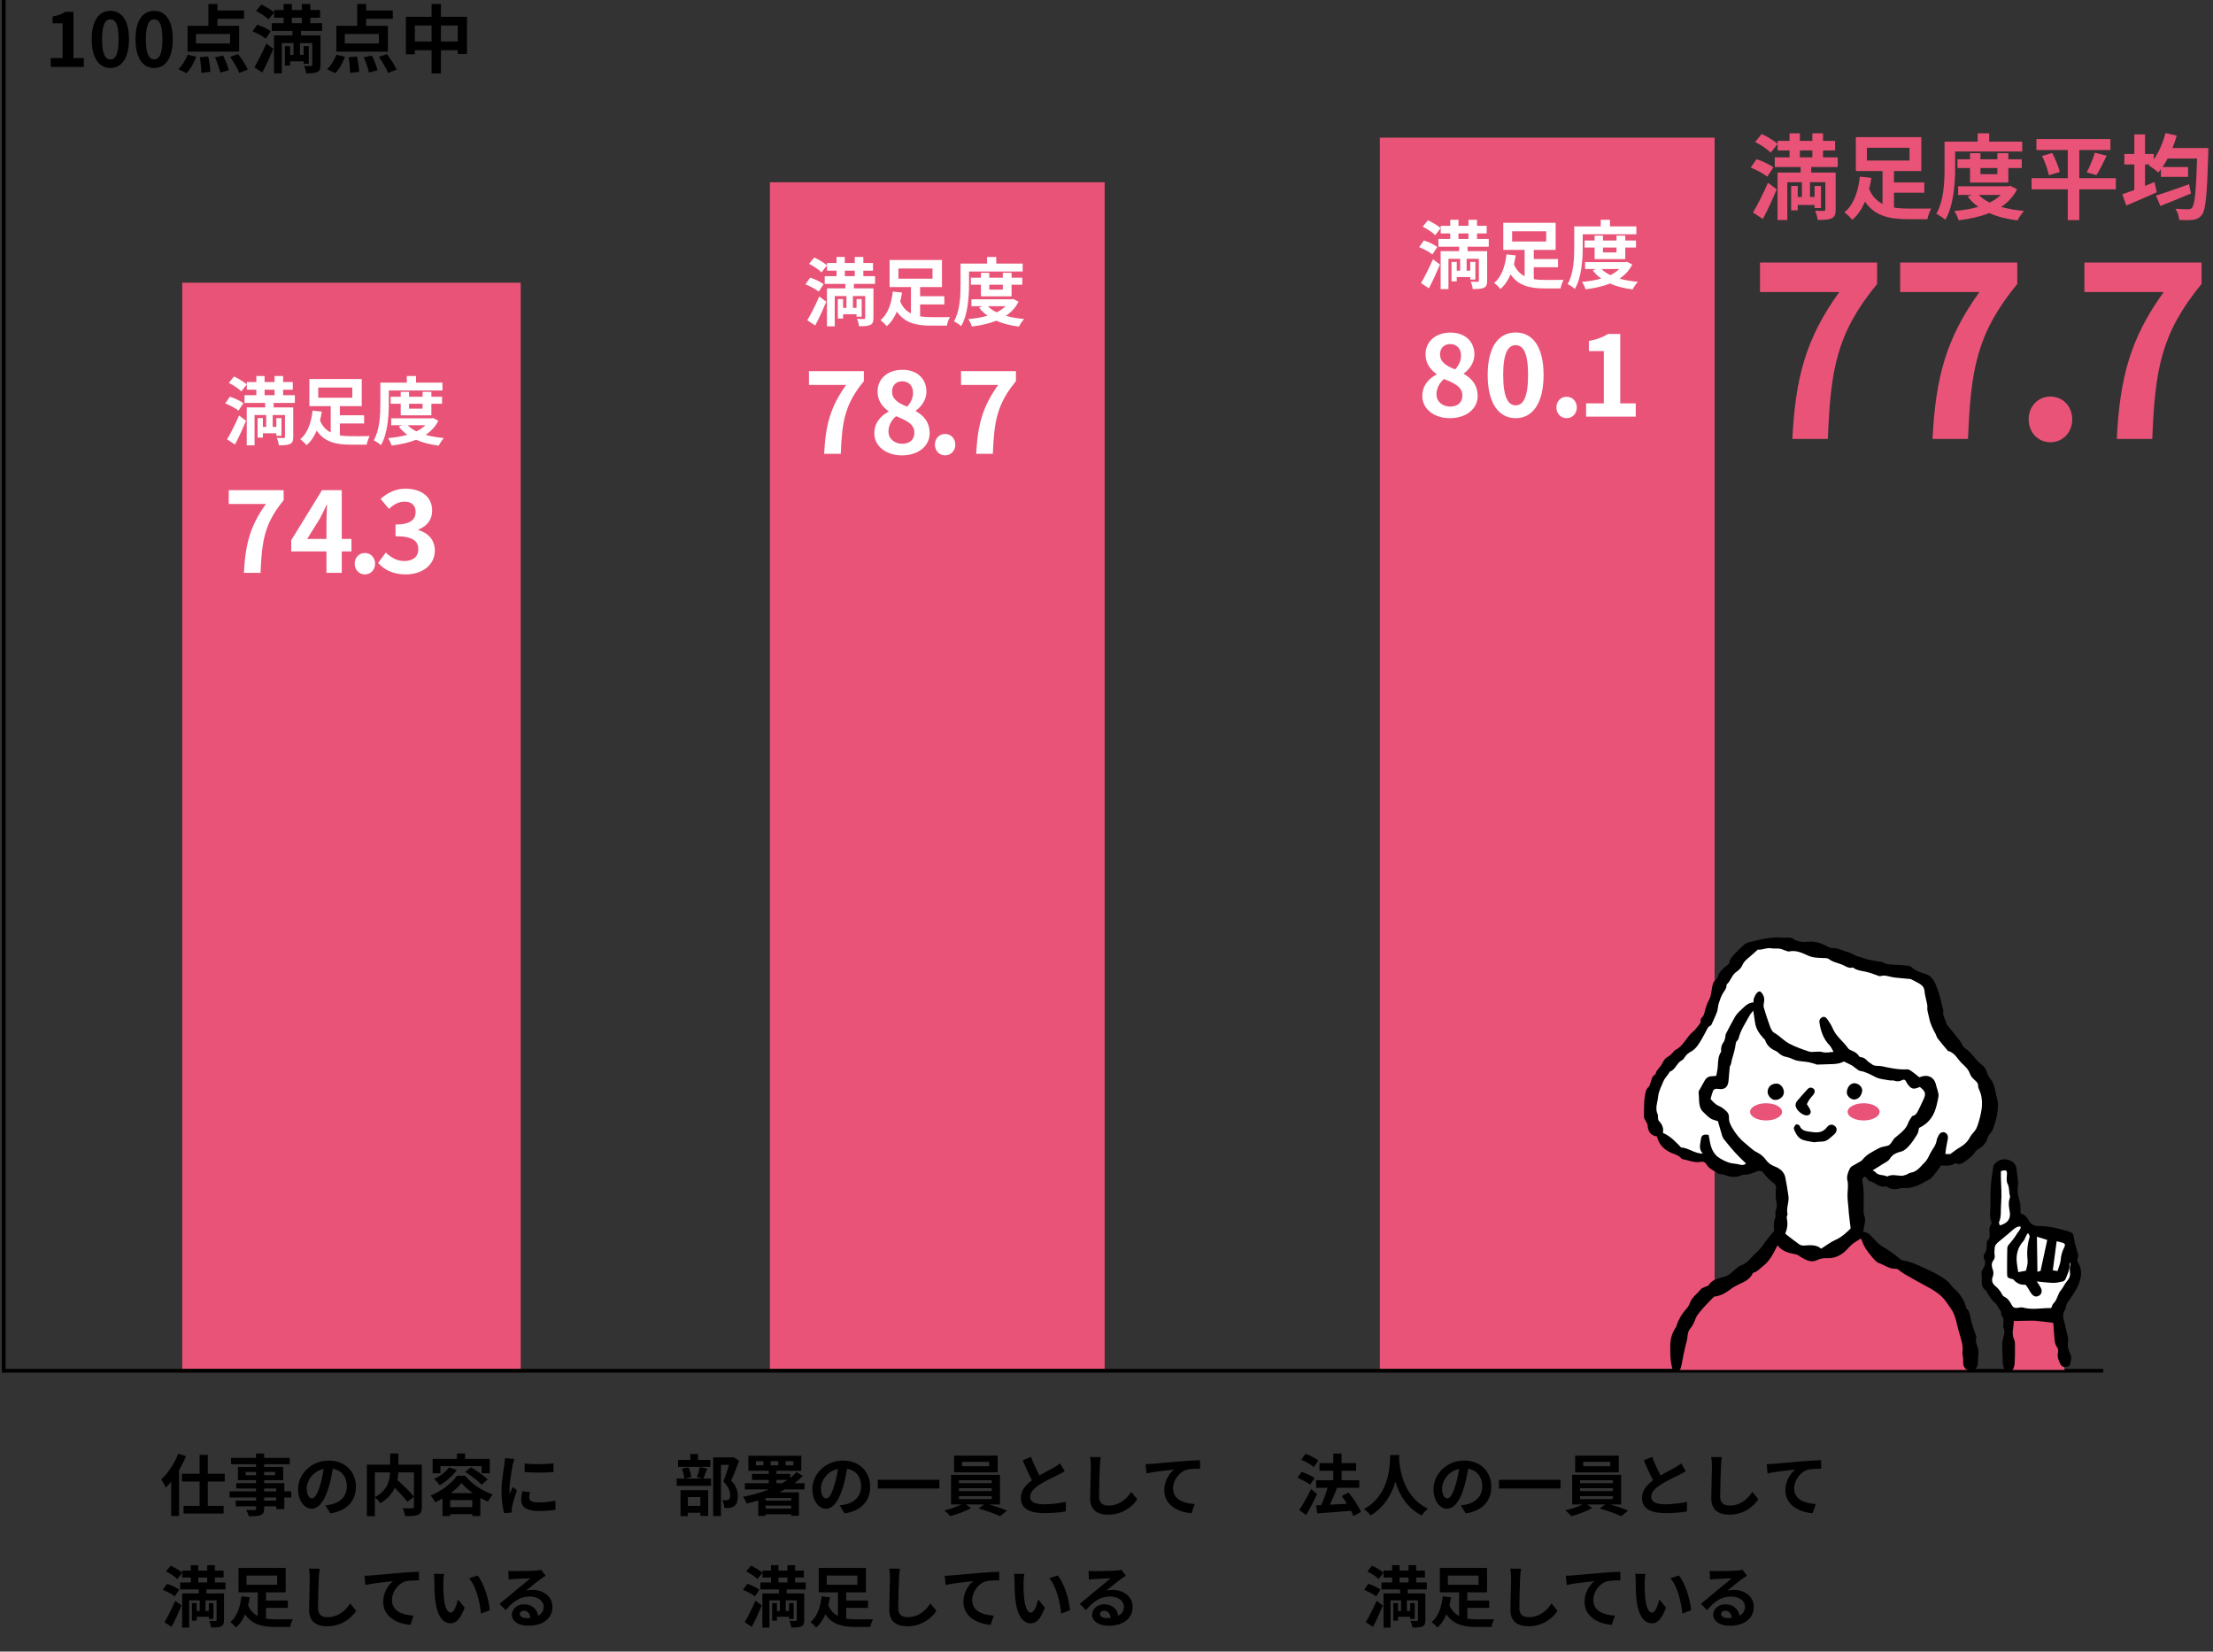 <svg width="595" height="444" viewBox="0 0 595 444" fill="none" xmlns="http://www.w3.org/2000/svg">
<rect x="0" y="0" width="595" height="444" fill="#333333" stroke="none"/>
<rect x="49" y="76" width="91" height="292" fill="#E95377"/>
<rect x="207" y="49" width="90" height="319" fill="#E95377"/>
<rect x="371" y="37" width="90" height="331" fill="#E95377"/>
<path d="M565.5 368.5L1 368.5L1 1.1685e-05" stroke="black"/>
<path d="M473.975 58.875L471.325 57.125C472.475 55.2 474.075 52.05 475.35 49.125L477.7 50.9C476.575 53.575 475.275 56.45 473.975 58.875ZM476.8 45L475.15 47.5C474.225 46.7 472.25 45.675 470.7 45.05L472.275 42.8C473.8 43.275 475.8 44.2 476.8 45ZM471.9 38.175L473.65 36.025C475.125 36.7 477 37.825 477.95 38.675L476.1 41.025C475.25 40.15 473.4 38.9 471.9 38.175ZM483.925 40.45V42.3H487.275V40.45H483.925ZM494.1 44.9H486.975V46.4H493.55V56.325C493.55 57.625 493.3 58.3 492.45 58.7C491.6 59.1 490.4 59.125 488.7 59.125C488.65 58.4 488.35 57.35 488.025 56.65C488.95 56.7 490.025 56.7 490.35 56.7C490.675 56.675 490.775 56.575 490.775 56.3V48.975H486.65V52.95H487.875V50H489.6V55.925H487.875V55.1H483.35V56.55H481.575V50H483.35V52.95H484.475V48.975H480.55V59.15H477.925V46.4H484.125V44.9H477.175V42.3H481.15V40.45H477.95V37.875H481.15V35.85H483.925V37.875H487.275V35.85H490.15V37.875H493.4V40.45H490.15V42.3H494.1V44.9ZM501.95 39.725V43.15H513.4V39.725H501.95ZM509.225 51.8V55.8C510.425 56 511.75 56.075 513.1 56.075C514.175 56.1 517.875 56.075 519.25 56.05C518.85 56.725 518.375 58.1 518.225 58.925H512.925C507.9 58.925 504.025 58.025 501.425 54.2C500.6 56.125 499.525 57.85 498 59.1C497.55 58.5 496.525 57.525 495.9 57.075C498.6 54.95 499.7 50.875 500.05 47.475L503.15 47.825C503 48.8 502.8 49.8 502.55 50.8C503.35 52.775 504.625 54.025 506.15 54.825V45.975H498.975V36.875H516.575V45.975H509.225V49.05H517.375V51.8H509.225ZM525.675 40.725V45.075C525.675 49.125 525.3 55.25 523.025 59.1C522.525 58.6 521.275 57.775 520.6 57.475C522.675 53.925 522.825 48.725 522.825 45.075V38.075H531.725V35.85H534.825V38.075H543.7V40.725H525.675ZM537.025 45.175H532.475V46.825H537.025V45.175ZM539.975 49.075H529.675V45.175H526.3V42.825H529.675V41.175H532.475V42.825H537.025V41.175H539.975V42.825H543.575V45.175H539.975V49.075ZM537.95 52.4H532.025C532.775 53.2 533.775 53.875 534.95 54.45C536.1 53.9 537.125 53.2 537.95 52.4ZM540.475 49.95L542.325 50.875C541.325 52.875 539.85 54.425 538.05 55.625C539.875 56.15 541.95 56.5 544.2 56.7C543.6 57.325 542.825 58.475 542.45 59.25C539.575 58.9 537.025 58.25 534.85 57.275C532.4 58.25 529.6 58.85 526.625 59.225C526.4 58.475 525.875 57.35 525.425 56.725C527.725 56.525 529.925 56.175 531.9 55.6C530.8 54.825 529.825 53.9 529.025 52.825L530.2 52.4H526.475V50.075H539.95L540.475 49.95ZM568.875 47.9V50.9H559.05V59.175H555.95V50.9H546.225V47.9H555.95V40.325H547.525V37.375H567.425V40.325H559.05V47.9H568.875ZM549.05 41.925L551.775 41.125C552.6 42.725 553.5 44.825 553.775 46.225L550.875 47.125C550.625 45.775 549.85 43.6 549.05 41.925ZM563.65 47.075L561.05 46.325C561.85 44.875 562.75 42.675 563.225 41.05L566.4 41.85C565.5 43.775 564.5 45.8 563.65 47.075ZM588.575 49.525L589.075 52.025C586.275 53.2 583.225 54.425 580.85 55.375L579.675 52.575C581.875 51.9 585.325 50.7 588.575 49.525ZM584.1 39.8H593.75C593.75 39.8 593.725 40.825 593.725 41.225C593.4 52.35 593.05 56.35 592.05 57.675C591.375 58.625 590.725 58.9 589.7 59.075C588.8 59.225 587.35 59.2 585.925 59.15C585.875 58.275 585.475 57 584.925 56.125C586.375 56.25 587.7 56.25 588.35 56.25C588.775 56.25 589.075 56.175 589.375 55.8C590.1 55.025 590.45 51.4 590.725 42.625H582.8C582.35 43.45 581.9 44.2 581.425 44.9H588.3V47.55H581V45.475C580.75 45.8 580.525 46.1 580.275 46.375C579.725 45.85 578.45 44.9 577.725 44.475L578 44.2H576.725V49.975C577.575 49.625 578.425 49.3 579.25 48.95L579.9 51.7C577.1 52.95 574.05 54.25 571.675 55.25L570.625 52.225C571.525 51.925 572.65 51.525 573.85 51.075V44.2H571.175V41.4H573.85V36.125H576.725V41.4H579.075V42.85C580.45 40.9 581.55 38.35 582.225 35.775L585.25 36.45C584.925 37.6 584.55 38.725 584.1 39.8ZM481.904 118C482.736 101.552 485.488 91.056 494.512 78.512H473.2V70.576H504.688V76.336C493.68 89.776 492.208 99.44 491.44 118H481.904ZM519.592 118C520.424 101.552 523.176 91.056 532.2 78.512H510.888V70.576H542.376V76.336C531.368 89.776 529.896 99.44 529.128 118H519.592ZM551.263 118.896C547.935 118.896 545.439 116.208 545.439 112.752C545.439 109.232 547.935 106.608 551.263 106.608C554.655 106.608 557.151 109.232 557.151 112.752C557.151 116.208 554.655 118.896 551.263 118.896ZM569.132 118C569.964 101.552 572.716 91.056 581.74 78.512H560.428V70.576H591.916V76.336C580.908 89.776 579.436 99.44 578.668 118H569.132Z" fill="#E95377"/>
<path d="M63.18 119.5L61.06 118.1C61.98 116.56 63.26 114.04 64.28 111.7L66.16 113.12C65.26 115.26 64.22 117.56 63.18 119.5ZM65.44 108.4L64.12 110.4C63.38 109.76 61.8 108.94 60.56 108.44L61.82 106.64C63.04 107.02 64.64 107.76 65.44 108.4ZM61.52 102.94L62.92 101.22C64.1 101.76 65.6 102.66 66.36 103.34L64.88 105.22C64.2 104.52 62.72 103.52 61.52 102.94ZM71.14 104.76V106.24H73.82V104.76H71.14ZM79.28 108.32H73.58V109.52H78.84V117.46C78.84 118.5 78.64 119.04 77.96 119.36C77.28 119.68 76.32 119.7 74.96 119.7C74.92 119.12 74.68 118.28 74.42 117.72C75.16 117.76 76.02 117.76 76.28 117.76C76.54 117.74 76.62 117.66 76.62 117.44V111.58H73.32V114.76H74.3V112.4H75.68V117.14H74.3V116.48H70.68V117.64H69.26V112.4H70.68V114.76H71.58V111.58H68.44V119.72H66.34V109.52H71.3V108.32H65.74V106.24H68.92V104.76H66.36V102.7H68.92V101.08H71.14V102.7H73.82V101.08H76.12V102.7H78.72V104.76H76.12V106.24H79.28V108.32ZM85.56 104.18V106.92H94.72V104.18H85.56ZM91.38 113.84V117.04C92.34 117.2 93.4 117.26 94.48 117.26C95.34 117.28 98.3 117.26 99.4 117.24C99.08 117.78 98.7 118.88 98.58 119.54H94.34C90.32 119.54 87.22 118.82 85.14 115.76C84.48 117.3 83.62 118.68 82.4 119.68C82.04 119.2 81.22 118.42 80.72 118.06C82.88 116.36 83.76 113.1 84.04 110.38L86.52 110.66C86.4 111.44 86.24 112.24 86.04 113.04C86.68 114.62 87.7 115.62 88.92 116.26V109.18H83.18V101.9H97.26V109.18H91.38V111.64H97.9V113.84H91.38ZM104.54 104.98V108.46C104.54 111.7 104.24 116.6 102.42 119.68C102.02 119.28 101.02 118.62 100.48 118.38C102.14 115.54 102.26 111.38 102.26 108.46V102.86H109.38V101.08H111.86V102.86H118.96V104.98H104.54ZM113.62 108.54H109.98V109.86H113.62V108.54ZM115.98 111.66H107.74V108.54H105.04V106.66H107.74V105.34H109.98V106.66H113.62V105.34H115.98V106.66H118.86V108.54H115.98V111.66ZM114.36 114.32H109.62C110.22 114.96 111.02 115.5 111.96 115.96C112.88 115.52 113.7 114.96 114.36 114.32ZM116.38 112.36L117.86 113.1C117.06 114.7 115.88 115.94 114.44 116.9C115.9 117.32 117.56 117.6 119.36 117.76C118.88 118.26 118.26 119.18 117.96 119.8C115.66 119.52 113.62 119 111.88 118.22C109.92 119 107.68 119.48 105.3 119.78C105.12 119.18 104.7 118.28 104.34 117.78C106.18 117.62 107.94 117.34 109.52 116.88C108.64 116.26 107.86 115.52 107.22 114.66L108.16 114.32H105.18V112.46H115.96L116.38 112.36ZM65.58 154C65.97 146.29 67.26 141.37 71.49 135.49H61.5V131.77H76.26V134.47C71.1 140.77 70.41 145.3 70.05 154H65.58ZM82.586 144.88H87.776V140.35C87.776 139.06 87.866 137.05 87.926 135.73H87.806C87.266 136.93 86.666 138.16 86.036 139.36L82.586 144.88ZM87.776 154V148.24H78.296V145.24L86.576 131.77H91.886V144.88H94.496V148.24H91.886V154H87.776ZM98.092 154.42C96.532 154.42 95.362 153.16 95.362 151.54C95.362 149.89 96.532 148.66 98.092 148.66C99.682 148.66 100.852 149.89 100.852 151.54C100.852 153.16 99.682 154.42 98.092 154.42ZM109.108 154.42C105.598 154.42 103.228 153.1 101.668 151.33L103.738 148.54C105.058 149.83 106.678 150.82 108.688 150.82C110.938 150.82 112.468 149.71 112.468 147.7C112.468 145.54 111.178 144.16 106.348 144.16V141.01C110.428 141.01 111.748 139.6 111.748 137.62C111.748 135.88 110.668 134.86 108.778 134.86C107.188 134.86 105.898 135.58 104.578 136.81L102.328 134.11C104.248 132.43 106.378 131.38 108.988 131.38C113.278 131.38 116.188 133.51 116.188 137.29C116.188 139.69 114.838 141.43 112.498 142.36V142.51C114.988 143.2 116.908 145.06 116.908 147.97C116.908 152.05 113.338 154.42 109.108 154.42Z" fill="white"/>
<path d="M219.18 87.5L217.06 86.1C217.98 84.56 219.26 82.04 220.28 79.7L222.16 81.12C221.26 83.26 220.22 85.56 219.18 87.5ZM221.44 76.4L220.12 78.4C219.38 77.76 217.8 76.94 216.56 76.44L217.82 74.64C219.04 75.02 220.64 75.76 221.44 76.4ZM217.52 70.94L218.92 69.22C220.1 69.76 221.6 70.66 222.36 71.34L220.88 73.22C220.2 72.52 218.72 71.52 217.52 70.94ZM227.14 72.76V74.24H229.82V72.76H227.14ZM235.28 76.32H229.58V77.52H234.84V85.46C234.84 86.5 234.64 87.04 233.96 87.36C233.28 87.68 232.32 87.7 230.96 87.7C230.92 87.12 230.68 86.28 230.42 85.72C231.16 85.76 232.02 85.76 232.28 85.76C232.54 85.74 232.62 85.66 232.62 85.44V79.58H229.32V82.76H230.3V80.4H231.68V85.14H230.3V84.48H226.68V85.64H225.26V80.4H226.68V82.76H227.58V79.58H224.44V87.72H222.34V77.52H227.3V76.32H221.74V74.24H224.92V72.76H222.36V70.7H224.92V69.08H227.14V70.7H229.82V69.08H232.12V70.7H234.72V72.76H232.12V74.24H235.28V76.32ZM241.56 72.18V74.92H250.72V72.18H241.56ZM247.38 81.84V85.04C248.34 85.2 249.4 85.26 250.48 85.26C251.34 85.28 254.3 85.26 255.4 85.24C255.08 85.78 254.7 86.88 254.58 87.54H250.34C246.32 87.54 243.22 86.82 241.14 83.76C240.48 85.3 239.62 86.68 238.4 87.68C238.04 87.2 237.22 86.42 236.72 86.06C238.88 84.36 239.76 81.1 240.04 78.38L242.52 78.66C242.4 79.44 242.24 80.24 242.04 81.04C242.68 82.62 243.7 83.62 244.92 84.26V77.18H239.18V69.9H253.26V77.18H247.38V79.64H253.9V81.84H247.38ZM260.54 72.98V76.46C260.54 79.7 260.24 84.6 258.42 87.68C258.02 87.28 257.02 86.62 256.48 86.38C258.14 83.54 258.26 79.38 258.26 76.46V70.86H265.38V69.08H267.86V70.86H274.96V72.98H260.54ZM269.62 76.54H265.98V77.86H269.62V76.54ZM271.98 79.66H263.74V76.54H261.04V74.66H263.74V73.34H265.98V74.66H269.62V73.34H271.98V74.66H274.86V76.54H271.98V79.66ZM270.36 82.32H265.62C266.22 82.96 267.02 83.5 267.96 83.96C268.88 83.52 269.7 82.96 270.36 82.32ZM272.38 80.36L273.86 81.1C273.06 82.7 271.88 83.94 270.44 84.9C271.9 85.32 273.56 85.6 275.36 85.76C274.88 86.26 274.26 87.18 273.96 87.8C271.66 87.52 269.62 87 267.88 86.22C265.92 87 263.68 87.48 261.3 87.78C261.12 87.18 260.7 86.28 260.34 85.78C262.18 85.62 263.94 85.34 265.52 84.88C264.64 84.26 263.86 83.52 263.22 82.66L264.16 82.32H261.18V80.46H271.96L272.38 80.36ZM221.58 122C221.97 114.29 223.26 109.37 227.49 103.49H217.5V99.77H232.26V102.47C227.1 108.77 226.41 113.3 226.05 122H221.58ZM242.486 122.42C238.256 122.42 235.076 119.96 235.076 116.48C235.076 113.63 236.816 111.77 238.886 110.69V110.54C237.176 109.31 235.946 107.63 235.946 105.26C235.946 101.69 238.796 99.41 242.636 99.41C246.566 99.41 249.086 101.78 249.086 105.32C249.086 107.51 247.706 109.34 246.236 110.39V110.54C248.276 111.65 249.956 113.45 249.956 116.48C249.956 119.84 246.986 122.42 242.486 122.42ZM243.896 109.31C244.976 108.17 245.486 106.91 245.486 105.59C245.486 103.79 244.406 102.5 242.546 102.5C241.046 102.5 239.846 103.49 239.846 105.26C239.846 107.36 241.556 108.38 243.896 109.31ZM242.606 119.3C244.496 119.3 245.846 118.25 245.846 116.33C245.846 114.02 243.806 113.06 240.926 111.89C239.726 112.85 238.886 114.35 238.886 116C238.886 118.01 240.536 119.3 242.606 119.3ZM254.092 122.42C252.532 122.42 251.362 121.16 251.362 119.54C251.362 117.89 252.532 116.66 254.092 116.66C255.682 116.66 256.852 117.89 256.852 119.54C256.852 121.16 255.682 122.42 254.092 122.42ZM262.468 122C262.858 114.29 264.148 109.37 268.378 103.49H258.388V99.77H273.148V102.47C267.988 108.77 267.298 113.3 266.938 122H262.468Z" fill="white"/>
<path d="M384.18 77.5L382.06 76.1C382.98 74.56 384.26 72.04 385.28 69.7L387.16 71.12C386.26 73.26 385.22 75.56 384.18 77.5ZM386.44 66.4L385.12 68.4C384.38 67.76 382.8 66.94 381.56 66.44L382.82 64.64C384.04 65.02 385.64 65.76 386.44 66.4ZM382.52 60.94L383.92 59.22C385.1 59.76 386.6 60.66 387.36 61.34L385.88 63.22C385.2 62.52 383.72 61.52 382.52 60.94ZM392.14 62.76V64.24H394.82V62.76H392.14ZM400.28 66.32H394.58V67.52H399.84V75.46C399.84 76.5 399.64 77.04 398.96 77.36C398.28 77.68 397.32 77.7 395.96 77.7C395.92 77.12 395.68 76.28 395.42 75.72C396.16 75.76 397.02 75.76 397.28 75.76C397.54 75.74 397.62 75.66 397.62 75.44V69.58H394.32V72.76H395.3V70.4H396.68V75.14H395.3V74.48H391.68V75.64H390.26V70.4H391.68V72.76H392.58V69.58H389.44V77.72H387.34V67.52H392.3V66.32H386.74V64.24H389.92V62.76H387.36V60.7H389.92V59.08H392.14V60.7H394.82V59.08H397.12V60.7H399.72V62.76H397.12V64.24H400.28V66.32ZM406.56 62.18V64.92H415.72V62.18H406.56ZM412.38 71.84V75.04C413.34 75.2 414.4 75.26 415.48 75.26C416.34 75.28 419.3 75.26 420.4 75.24C420.08 75.78 419.7 76.88 419.58 77.54H415.34C411.32 77.54 408.22 76.82 406.14 73.76C405.48 75.3 404.62 76.68 403.4 77.68C403.04 77.2 402.22 76.42 401.72 76.06C403.88 74.36 404.76 71.1 405.04 68.38L407.52 68.66C407.4 69.44 407.24 70.24 407.04 71.04C407.68 72.62 408.7 73.62 409.92 74.26V67.18H404.18V59.9H418.26V67.18H412.38V69.64H418.9V71.84H412.38ZM425.54 62.98V66.46C425.54 69.7 425.24 74.6 423.42 77.68C423.02 77.28 422.02 76.62 421.48 76.38C423.14 73.54 423.26 69.38 423.26 66.46V60.86H430.38V59.08H432.86V60.86H439.96V62.98H425.54ZM434.62 66.54H430.98V67.86H434.62V66.54ZM436.98 69.66H428.74V66.54H426.04V64.66H428.74V63.34H430.98V64.66H434.62V63.34H436.98V64.66H439.86V66.54H436.98V69.66ZM435.36 72.32H430.62C431.22 72.96 432.02 73.5 432.96 73.96C433.88 73.52 434.7 72.96 435.36 72.32ZM437.38 70.36L438.86 71.1C438.06 72.7 436.88 73.94 435.44 74.9C436.9 75.32 438.56 75.6 440.36 75.76C439.88 76.26 439.26 77.18 438.96 77.8C436.66 77.52 434.62 77 432.88 76.22C430.92 77 428.68 77.48 426.3 77.78C426.12 77.18 425.7 76.28 425.34 75.78C427.18 75.62 428.94 75.34 430.52 74.88C429.64 74.26 428.86 73.52 428.22 72.66L429.16 72.32H426.18V70.46H436.96L437.38 70.36ZM389.82 112.42C385.59 112.42 382.41 109.96 382.41 106.48C382.41 103.63 384.15 101.77 386.22 100.69V100.54C384.51 99.31 383.28 97.63 383.28 95.26C383.28 91.69 386.13 89.41 389.97 89.41C393.9 89.41 396.42 91.78 396.42 95.32C396.42 97.51 395.04 99.34 393.57 100.39V100.54C395.61 101.65 397.29 103.45 397.29 106.48C397.29 109.84 394.32 112.42 389.82 112.42ZM391.23 99.31C392.31 98.17 392.82 96.91 392.82 95.59C392.82 93.79 391.74 92.5 389.88 92.5C388.38 92.5 387.18 93.49 387.18 95.26C387.18 97.36 388.89 98.38 391.23 99.31ZM389.94 109.3C391.83 109.3 393.18 108.25 393.18 106.33C393.18 104.02 391.14 103.06 388.26 101.89C387.06 102.85 386.22 104.35 386.22 106C386.22 108.01 387.87 109.3 389.94 109.3ZM407.516 112.42C402.986 112.42 399.986 108.46 399.986 100.81C399.986 93.13 402.986 89.38 407.516 89.38C412.046 89.38 415.016 93.16 415.016 100.81C415.016 108.46 412.046 112.42 407.516 112.42ZM407.516 108.97C409.436 108.97 410.846 107.05 410.846 100.81C410.846 94.6 409.436 92.8 407.516 92.8C405.596 92.8 404.156 94.6 404.156 100.81C404.156 107.05 405.596 108.97 407.516 108.97ZM421.192 112.42C419.632 112.42 418.462 111.16 418.462 109.54C418.462 107.89 419.632 106.66 421.192 106.66C422.782 106.66 423.952 107.89 423.952 109.54C423.952 111.16 422.782 112.42 421.192 112.42ZM426.448 112V108.43H431.218V94.39H427.198V91.66C429.418 91.24 430.948 90.67 432.358 89.77H435.628V108.43H439.798V112H426.448Z" fill="white"/>
<path d="M190.992 392.482V394.336H182.316V392.482H185.61V390.88H187.68V392.482H190.992ZM188.31 402.454H184.944V404.83H188.31V402.454ZM182.964 407.584V400.6H190.398V407.512H188.31V406.684H184.944V407.584H182.964ZM188.148 394.39L190.164 394.822C189.786 395.812 189.408 396.784 189.102 397.486H191.19V399.43H181.938V397.486H183.99C183.936 396.766 183.666 395.65 183.36 394.822L185.106 394.462C185.484 395.272 185.772 396.352 185.844 397.09L184.152 397.486H188.868L187.41 397.108C187.68 396.352 188.004 395.218 188.148 394.39ZM197.148 391.708L198.714 392.68C198.084 394.408 197.292 396.478 196.572 398.008C198.102 399.628 198.372 401.032 198.372 402.22C198.372 403.534 198.084 404.416 197.4 404.902C197.058 405.136 196.626 405.28 196.176 405.352C195.762 405.406 195.24 405.406 194.736 405.388C194.736 404.812 194.556 403.894 194.214 403.3C194.61 403.318 194.952 403.336 195.222 403.318C195.474 403.318 195.708 403.264 195.888 403.174C196.212 402.976 196.32 402.562 196.32 401.95C196.32 400.978 195.924 399.682 194.484 398.278C195.006 397 195.582 395.164 196.014 393.796H193.836V407.566H191.748V391.78H196.824L197.148 391.708ZM208.758 397.846V398.728H210.27C210.756 398.44 211.242 398.152 211.692 397.846H208.758ZM212.718 402.706H205.896L205.842 402.724V403.426H212.718V402.706ZM205.842 405.568H212.718V404.758H205.842V405.568ZM205.248 393.922V392.806H203.25V393.922H205.248ZM207.21 392.806V393.922H209.244V392.806H207.21ZM211.206 392.806V393.922H213.294V392.806H211.206ZM216.318 400.402H211.026C210.54 400.672 210.054 400.942 209.532 401.194H214.806V407.476H212.718V407.08H205.842V407.512H203.862V403.372C202.854 403.678 201.828 403.948 200.784 404.2C200.604 403.732 200.118 402.832 199.776 402.382C202.17 401.932 204.546 401.266 206.76 400.402H200.262V398.728H206.688V397.846H202.188V396.226H206.688V395.398H201.216V391.348H215.436V395.398H208.758V396.226H212.43V397.306C213.06 396.82 213.654 396.298 214.158 395.758L215.85 396.784C215.184 397.468 214.428 398.134 213.618 398.728H216.318V400.402ZM233.958 399.664C233.958 403.462 231.636 406.144 227.1 406.846L225.75 404.704C226.434 404.632 226.938 404.524 227.424 404.416C229.728 403.876 231.528 402.22 231.528 399.592C231.528 397.108 230.178 395.254 227.748 394.84C227.496 396.37 227.19 398.026 226.668 399.718C225.588 403.354 224.04 405.586 222.078 405.586C220.08 405.586 218.424 403.39 218.424 400.348C218.424 396.19 222.024 392.644 226.686 392.644C231.15 392.644 233.958 395.74 233.958 399.664ZM220.728 400.114C220.728 401.932 221.448 402.814 222.15 402.814C222.906 402.814 223.608 401.68 224.346 399.25C224.76 397.918 225.102 396.388 225.3 394.894C222.33 395.506 220.728 398.134 220.728 400.114ZM236.01 397.828H252.57V400.15H236.01V397.828ZM265.944 394.156V392.986H258.672V394.156H265.944ZM268.23 391.312V395.812H256.512V391.312H268.23ZM257.826 402.202V402.994H266.646V402.202H257.826ZM257.826 400.078V400.834H266.646V400.078H257.826ZM257.826 397.936V398.71H266.646V397.936H257.826ZM268.86 404.434H265.944C267.636 404.938 269.526 405.586 270.768 406.09L268.878 407.602C267.492 406.954 265.008 406.072 263.1 405.514L264.612 404.434H259.698L261.084 405.406C259.626 406.252 257.322 407.116 255.504 407.566C255.108 407.116 254.37 406.45 253.884 406.036C255.45 405.694 257.304 405.046 258.528 404.434H255.702V396.478H268.86V404.434ZM277.212 391.654C277.896 393.526 278.742 395.254 279.462 396.64C280.938 395.776 282.504 395.002 283.35 394.516C284.034 394.12 284.556 393.814 285.024 393.418L286.266 395.506C285.726 395.83 285.15 396.136 284.484 396.478C283.368 397.036 281.1 398.08 279.462 399.142C277.968 400.132 276.96 401.158 276.96 402.418C276.96 403.714 278.202 404.398 280.704 404.398C282.558 404.398 284.988 404.128 286.59 403.732L286.554 406.324C285.024 406.594 283.116 406.774 280.776 406.774C277.194 406.774 274.476 405.784 274.476 402.688C274.476 400.708 275.736 399.214 277.464 397.936C276.636 396.406 275.772 394.48 274.962 392.572L277.212 391.654ZM295.95 391.726C295.842 392.482 295.752 393.4 295.716 394.12C295.644 396.064 295.5 400.096 295.5 402.328C295.5 404.146 296.58 404.74 297.984 404.74C300.954 404.74 302.844 403.03 304.14 401.068L305.778 403.048C304.626 404.776 302.07 407.188 297.966 407.188C295.014 407.188 293.106 405.892 293.106 402.814C293.106 400.402 293.286 395.668 293.286 394.12C293.286 393.274 293.214 392.41 293.052 391.69L295.95 391.726ZM308.006 393.616C308.726 393.598 309.428 393.562 309.788 393.526C311.282 393.4 314.252 393.13 317.546 392.842C319.4 392.698 321.38 392.572 322.64 392.536L322.658 394.84C321.686 394.858 320.138 394.858 319.184 395.074C317.006 395.65 315.386 397.99 315.386 400.132C315.386 403.084 318.158 404.164 321.2 404.326L320.354 406.792C316.592 406.54 313.028 404.506 313.028 400.618C313.028 398.026 314.486 395.974 315.692 395.056C314 395.236 310.328 395.632 308.24 396.082L308.006 393.616ZM202.134 437.35L200.226 436.09C201.054 434.704 202.206 432.436 203.124 430.33L204.816 431.608C204.006 433.534 203.07 435.604 202.134 437.35ZM204.168 427.36L202.98 429.16C202.314 428.584 200.892 427.846 199.776 427.396L200.91 425.776C202.008 426.118 203.448 426.784 204.168 427.36ZM200.64 422.446L201.9 420.898C202.962 421.384 204.312 422.194 204.996 422.806L203.664 424.498C203.052 423.868 201.72 422.968 200.64 422.446ZM209.298 424.084V425.416H211.71V424.084H209.298ZM216.624 427.288H211.494V428.368H216.228V435.514C216.228 436.45 216.048 436.936 215.436 437.224C214.824 437.512 213.96 437.53 212.736 437.53C212.7 437.008 212.484 436.252 212.25 435.748C212.916 435.784 213.69 435.784 213.924 435.784C214.158 435.766 214.23 435.694 214.23 435.496V430.222H211.26V433.084H212.142V430.96H213.384V435.226H212.142V434.632H208.884V435.676H207.606V430.96H208.884V433.084H209.694V430.222H206.868V437.548H204.978V428.368H209.442V427.288H204.438V425.416H207.3V424.084H204.996V422.23H207.3V420.772H209.298V422.23H211.71V420.772H213.78V422.23H216.12V424.084H213.78V425.416H216.624V427.288ZM222.276 423.562V426.028H230.52V423.562H222.276ZM227.514 432.256V435.136C228.378 435.28 229.332 435.334 230.304 435.334C231.078 435.352 233.742 435.334 234.732 435.316C234.444 435.802 234.102 436.792 233.994 437.386H230.178C226.56 437.386 223.77 436.738 221.898 433.984C221.304 435.37 220.53 436.612 219.432 437.512C219.108 437.08 218.37 436.378 217.92 436.054C219.864 434.524 220.656 431.59 220.908 429.142L223.14 429.394C223.032 430.096 222.888 430.816 222.708 431.536C223.284 432.958 224.202 433.858 225.3 434.434V428.062H220.134V421.51H232.806V428.062H227.514V430.276H233.382V432.256H227.514ZM241.95 421.726C241.842 422.482 241.752 423.4 241.716 424.12C241.644 426.064 241.5 430.096 241.5 432.328C241.5 434.146 242.58 434.74 243.984 434.74C246.954 434.74 248.844 433.03 250.14 431.068L251.778 433.048C250.626 434.776 248.07 437.188 243.966 437.188C241.014 437.188 239.106 435.892 239.106 432.814C239.106 430.402 239.286 425.668 239.286 424.12C239.286 423.274 239.214 422.41 239.052 421.69L241.95 421.726ZM254.006 423.616C254.726 423.598 255.428 423.562 255.788 423.526C257.282 423.4 260.252 423.13 263.546 422.842C265.4 422.698 267.38 422.572 268.64 422.536L268.658 424.84C267.686 424.858 266.138 424.858 265.184 425.074C263.006 425.65 261.386 427.99 261.386 430.132C261.386 433.084 264.158 434.164 267.2 434.326L266.354 436.792C262.592 436.54 259.028 434.506 259.028 430.618C259.028 428.026 260.486 425.974 261.692 425.056C260 425.236 256.328 425.632 254.24 426.082L254.006 423.616ZM275.408 423.13C275.282 423.778 275.192 424.822 275.192 425.326C275.174 426.496 275.192 427.846 275.3 429.142C275.552 431.734 276.092 433.516 277.226 433.516C278.072 433.516 278.792 431.41 279.134 429.97L280.934 432.166C279.746 435.298 278.612 436.396 277.172 436.396C275.192 436.396 273.482 434.614 272.978 429.79C272.798 428.134 272.78 426.028 272.78 424.93C272.78 424.426 272.744 423.652 272.636 423.094L275.408 423.13ZM284.408 423.544C286.118 425.614 287.486 430.114 287.684 432.868L285.326 433.786C285.038 430.888 284.084 426.514 282.122 424.282L284.408 423.544ZM295.748 433.876C295.748 434.542 296.486 434.992 297.566 434.992C297.944 434.992 298.286 434.974 298.61 434.938C298.502 433.768 297.836 433.012 296.864 433.012C296.18 433.012 295.748 433.426 295.748 433.876ZM292.688 422.284C293.192 422.356 293.822 422.374 294.326 422.374C295.28 422.374 299.132 422.302 300.158 422.212C300.896 422.14 301.31 422.086 301.526 422.014L302.696 423.616C302.282 423.886 301.85 424.138 301.436 424.444C300.464 425.128 298.574 426.712 297.44 427.612C298.034 427.468 298.574 427.414 299.15 427.414C302.21 427.414 304.532 429.322 304.532 431.95C304.532 434.794 302.372 437.044 298.016 437.044C295.514 437.044 293.624 435.892 293.624 434.092C293.624 432.634 294.938 431.284 296.846 431.284C299.078 431.284 300.428 432.652 300.68 434.362C301.67 433.84 302.174 433.012 302.174 431.914C302.174 430.294 300.554 429.196 298.43 429.196C295.676 429.196 293.876 430.654 291.95 432.85L290.312 431.158C291.59 430.132 293.768 428.296 294.83 427.414C295.838 426.586 297.71 425.074 298.592 424.3C297.674 424.318 295.19 424.426 294.236 424.48C293.75 424.516 293.174 424.57 292.76 424.624L292.688 422.284Z" fill="black"/>
<path d="M354.482 392.644L353.222 394.39C352.52 393.76 351.044 392.896 349.856 392.41L351.044 390.808C352.196 391.258 353.708 392.032 354.482 392.644ZM353.42 397.342L352.232 399.142C351.512 398.53 350.018 397.738 348.848 397.288L349.946 395.668C351.098 396.064 352.646 396.748 353.42 397.342ZM352.52 400.294L354.122 401.662C353.24 403.534 352.196 405.586 351.188 407.314L349.334 405.946C350.234 404.596 351.512 402.364 352.52 400.294ZM365.894 406.468L363.86 407.566C363.716 407.152 363.518 406.648 363.248 406.144C359.99 406.432 356.588 406.666 354.158 406.846L353.87 404.686L355.22 404.632C355.868 403.264 356.498 401.482 356.93 399.97H353.852V397.918H358.478V395.38H354.752V393.328H358.478V390.772H360.71V393.328H364.616V395.38H360.71V397.918H365.462V399.97H359.414L359.486 399.988C358.91 401.5 358.19 403.156 357.542 404.506C358.982 404.434 360.584 404.344 362.168 404.254C361.718 403.534 361.214 402.832 360.728 402.202L362.564 401.23C363.896 402.814 365.336 404.956 365.894 406.468ZM373.778 391.168H376.226C376.208 391.456 376.19 391.816 376.172 392.194C376.316 394.678 377.216 402.436 383.93 405.586C383.264 406.09 382.616 406.828 382.274 407.404C378.206 405.388 376.19 401.68 375.182 398.368C374.21 401.608 372.32 405.082 368.522 407.404C368.144 406.846 367.442 406.198 366.722 405.694C373.904 401.716 373.652 393.544 373.778 391.168ZM400.958 399.664C400.958 403.462 398.636 406.144 394.1 406.846L392.75 404.704C393.434 404.632 393.938 404.524 394.424 404.416C396.728 403.876 398.528 402.22 398.528 399.592C398.528 397.108 397.178 395.254 394.748 394.84C394.496 396.37 394.19 398.026 393.668 399.718C392.588 403.354 391.04 405.586 389.078 405.586C387.08 405.586 385.424 403.39 385.424 400.348C385.424 396.19 389.024 392.644 393.686 392.644C398.15 392.644 400.958 395.74 400.958 399.664ZM387.728 400.114C387.728 401.932 388.448 402.814 389.15 402.814C389.906 402.814 390.608 401.68 391.346 399.25C391.76 397.918 392.102 396.388 392.3 394.894C389.33 395.506 387.728 398.134 387.728 400.114ZM403.01 397.828H419.57V400.15H403.01V397.828ZM432.944 394.156V392.986H425.672V394.156H432.944ZM435.23 391.312V395.812H423.512V391.312H435.23ZM424.826 402.202V402.994H433.646V402.202H424.826ZM424.826 400.078V400.834H433.646V400.078H424.826ZM424.826 397.936V398.71H433.646V397.936H424.826ZM435.86 404.434H432.944C434.636 404.938 436.526 405.586 437.768 406.09L435.878 407.602C434.492 406.954 432.008 406.072 430.1 405.514L431.612 404.434H426.698L428.084 405.406C426.626 406.252 424.322 407.116 422.504 407.566C422.108 407.116 421.37 406.45 420.884 406.036C422.45 405.694 424.304 405.046 425.528 404.434H422.702V396.478H435.86V404.434ZM444.212 391.654C444.896 393.526 445.742 395.254 446.462 396.64C447.938 395.776 449.504 395.002 450.35 394.516C451.034 394.12 451.556 393.814 452.024 393.418L453.266 395.506C452.726 395.83 452.15 396.136 451.484 396.478C450.368 397.036 448.1 398.08 446.462 399.142C444.968 400.132 443.96 401.158 443.96 402.418C443.96 403.714 445.202 404.398 447.704 404.398C449.558 404.398 451.988 404.128 453.59 403.732L453.554 406.324C452.024 406.594 450.116 406.774 447.776 406.774C444.194 406.774 441.476 405.784 441.476 402.688C441.476 400.708 442.736 399.214 444.464 397.936C443.636 396.406 442.772 394.48 441.962 392.572L444.212 391.654ZM462.95 391.726C462.842 392.482 462.752 393.4 462.716 394.12C462.644 396.064 462.5 400.096 462.5 402.328C462.5 404.146 463.58 404.74 464.984 404.74C467.954 404.74 469.844 403.03 471.14 401.068L472.778 403.048C471.626 404.776 469.07 407.188 464.966 407.188C462.014 407.188 460.106 405.892 460.106 402.814C460.106 400.402 460.286 395.668 460.286 394.12C460.286 393.274 460.214 392.41 460.052 391.69L462.95 391.726ZM475.006 393.616C475.726 393.598 476.428 393.562 476.788 393.526C478.282 393.4 481.252 393.13 484.546 392.842C486.4 392.698 488.38 392.572 489.64 392.536L489.658 394.84C488.686 394.858 487.138 394.858 486.184 395.074C484.006 395.65 482.386 397.99 482.386 400.132C482.386 403.084 485.158 404.164 488.2 404.326L487.354 406.792C483.592 406.54 480.028 404.506 480.028 400.618C480.028 398.026 481.486 395.974 482.692 395.056C481 395.236 477.328 395.632 475.24 396.082L475.006 393.616ZM369.134 437.35L367.226 436.09C368.054 434.704 369.206 432.436 370.124 430.33L371.816 431.608C371.006 433.534 370.07 435.604 369.134 437.35ZM371.168 427.36L369.98 429.16C369.314 428.584 367.892 427.846 366.776 427.396L367.91 425.776C369.008 426.118 370.448 426.784 371.168 427.36ZM367.64 422.446L368.9 420.898C369.962 421.384 371.312 422.194 371.996 422.806L370.664 424.498C370.052 423.868 368.72 422.968 367.64 422.446ZM376.298 424.084V425.416H378.71V424.084H376.298ZM383.624 427.288H378.494V428.368H383.228V435.514C383.228 436.45 383.048 436.936 382.436 437.224C381.824 437.512 380.96 437.53 379.736 437.53C379.7 437.008 379.484 436.252 379.25 435.748C379.916 435.784 380.69 435.784 380.924 435.784C381.158 435.766 381.23 435.694 381.23 435.496V430.222H378.26V433.084H379.142V430.96H380.384V435.226H379.142V434.632H375.884V435.676H374.606V430.96H375.884V433.084H376.694V430.222H373.868V437.548H371.978V428.368H376.442V427.288H371.438V425.416H374.3V424.084H371.996V422.23H374.3V420.772H376.298V422.23H378.71V420.772H380.78V422.23H383.12V424.084H380.78V425.416H383.624V427.288ZM389.276 423.562V426.028H397.52V423.562H389.276ZM394.514 432.256V435.136C395.378 435.28 396.332 435.334 397.304 435.334C398.078 435.352 400.742 435.334 401.732 435.316C401.444 435.802 401.102 436.792 400.994 437.386H397.178C393.56 437.386 390.77 436.738 388.898 433.984C388.304 435.37 387.53 436.612 386.432 437.512C386.108 437.08 385.37 436.378 384.92 436.054C386.864 434.524 387.656 431.59 387.908 429.142L390.14 429.394C390.032 430.096 389.888 430.816 389.708 431.536C390.284 432.958 391.202 433.858 392.3 434.434V428.062H387.134V421.51H399.806V428.062H394.514V430.276H400.382V432.256H394.514ZM408.95 421.726C408.842 422.482 408.752 423.4 408.716 424.12C408.644 426.064 408.5 430.096 408.5 432.328C408.5 434.146 409.58 434.74 410.984 434.74C413.954 434.74 415.844 433.03 417.14 431.068L418.778 433.048C417.626 434.776 415.07 437.188 410.966 437.188C408.014 437.188 406.106 435.892 406.106 432.814C406.106 430.402 406.286 425.668 406.286 424.12C406.286 423.274 406.214 422.41 406.052 421.69L408.95 421.726ZM421.006 423.616C421.726 423.598 422.428 423.562 422.788 423.526C424.282 423.4 427.252 423.13 430.546 422.842C432.4 422.698 434.38 422.572 435.64 422.536L435.658 424.84C434.686 424.858 433.138 424.858 432.184 425.074C430.006 425.65 428.386 427.99 428.386 430.132C428.386 433.084 431.158 434.164 434.2 434.326L433.354 436.792C429.592 436.54 426.028 434.506 426.028 430.618C426.028 428.026 427.486 425.974 428.692 425.056C427 425.236 423.328 425.632 421.24 426.082L421.006 423.616ZM442.408 423.13C442.282 423.778 442.192 424.822 442.192 425.326C442.174 426.496 442.192 427.846 442.3 429.142C442.552 431.734 443.092 433.516 444.226 433.516C445.072 433.516 445.792 431.41 446.134 429.97L447.934 432.166C446.746 435.298 445.612 436.396 444.172 436.396C442.192 436.396 440.482 434.614 439.978 429.79C439.798 428.134 439.78 426.028 439.78 424.93C439.78 424.426 439.744 423.652 439.636 423.094L442.408 423.13ZM451.408 423.544C453.118 425.614 454.486 430.114 454.684 432.868L452.326 433.786C452.038 430.888 451.084 426.514 449.122 424.282L451.408 423.544ZM462.748 433.876C462.748 434.542 463.486 434.992 464.566 434.992C464.944 434.992 465.286 434.974 465.61 434.938C465.502 433.768 464.836 433.012 463.864 433.012C463.18 433.012 462.748 433.426 462.748 433.876ZM459.688 422.284C460.192 422.356 460.822 422.374 461.326 422.374C462.28 422.374 466.132 422.302 467.158 422.212C467.896 422.14 468.31 422.086 468.526 422.014L469.696 423.616C469.282 423.886 468.85 424.138 468.436 424.444C467.464 425.128 465.574 426.712 464.44 427.612C465.034 427.468 465.574 427.414 466.15 427.414C469.21 427.414 471.532 429.322 471.532 431.95C471.532 434.794 469.372 437.044 465.016 437.044C462.514 437.044 460.624 435.892 460.624 434.092C460.624 432.634 461.938 431.284 463.846 431.284C466.078 431.284 467.428 432.652 467.68 434.362C468.67 433.84 469.174 433.012 469.174 431.914C469.174 430.294 467.554 429.196 465.43 429.196C462.676 429.196 460.876 430.654 458.95 432.85L457.312 431.158C458.59 430.132 460.768 428.296 461.83 427.414C462.838 426.586 464.71 425.074 465.592 424.3C464.674 424.318 462.19 424.426 461.236 424.48C460.75 424.516 460.174 424.57 459.76 424.624L459.688 422.284Z" fill="black"/>
<path d="M47.914 390.79L50.002 391.456C49.498 392.716 48.868 393.976 48.148 395.218V407.548H46.024V398.314C45.556 398.908 45.07 399.43 44.584 399.916C44.368 399.394 43.738 398.242 43.342 397.72C45.16 396.064 46.906 393.454 47.914 390.79ZM60.424 398.278H55.87V404.83H60.118V406.882H49.354V404.83H53.674V398.278H48.904V396.19H53.674V391.114H55.87V396.19H60.424V398.278ZM74.266 403.408V402.562H71.026V403.408H74.266ZM71.026 400.15V400.924H74.266V400.15H71.026ZM66.022 396.568H68.848V395.704H66.022V396.568ZM73.942 395.704H71.026V396.568H73.942V395.704ZM78.316 400.924V402.562H76.444V405.694H74.266V404.956H71.026V405.514C71.026 406.576 70.774 407.008 70.072 407.314C69.388 407.584 68.416 407.62 66.886 407.62C66.778 407.116 66.454 406.378 66.184 405.928C67.048 405.964 68.11 405.964 68.398 405.964C68.74 405.946 68.848 405.838 68.848 405.514V404.956H63.376V403.408H68.848V402.562H61.72V400.924H68.848V400.15H63.52V398.71H68.848V397.918H63.97V394.354H68.848V393.616H62.134V391.924H68.848V390.754H71.026V391.924H77.902V393.616H71.026V394.354H76.138V397.918H71.026V398.71H76.444V400.924H78.316ZM95.686 399.664C95.686 403.462 93.364 406.144 88.828 406.846L87.478 404.704C88.162 404.632 88.666 404.524 89.152 404.416C91.456 403.876 93.256 402.22 93.256 399.592C93.256 397.108 91.906 395.254 89.476 394.84C89.224 396.37 88.918 398.026 88.396 399.718C87.316 403.354 85.768 405.586 83.806 405.586C81.808 405.586 80.152 403.39 80.152 400.348C80.152 396.19 83.752 392.644 88.414 392.644C92.878 392.644 95.686 395.74 95.686 399.664ZM82.456 400.114C82.456 401.932 83.176 402.814 83.878 402.814C84.634 402.814 85.336 401.68 86.074 399.25C86.488 397.918 86.83 396.388 87.028 394.894C84.058 395.506 82.456 398.134 82.456 400.114ZM111.292 395.83H107.098C107.062 396.496 106.99 397.162 106.846 397.864C108.376 399.25 110.302 401.086 111.292 402.328V395.83ZM100.78 395.83V402.472C104.182 400.708 104.794 398.044 104.884 395.83H100.78ZM113.416 393.742V405.118C113.416 406.27 113.182 406.864 112.426 407.206C111.688 407.548 110.536 407.584 108.934 407.584C108.862 406.972 108.538 406.018 108.232 405.46C109.294 405.514 110.5 405.496 110.842 405.496C111.184 405.478 111.292 405.388 111.292 405.064V402.364L109.528 403.732C108.808 402.742 107.458 401.284 106.144 399.97C105.442 401.482 104.236 402.958 102.274 404.11C101.968 403.678 101.302 402.922 100.78 402.526V407.602H98.638V393.742H104.902V390.754H107.116V393.742H113.416ZM118.42 394.138V396.064H116.332V392.194H122.848V390.754H125.044V392.194H131.686V396.064H129.49V394.138H118.42ZM125.098 395.704L126.61 394.444C128.122 395.344 130.138 396.73 131.128 397.738L129.508 399.142C128.59 398.134 126.664 396.676 125.098 395.704ZM120.742 394.48L122.812 395.182C121.678 396.802 119.878 398.332 118.222 399.286C117.916 398.836 117.178 397.972 116.746 397.576C118.294 396.874 119.842 395.722 120.742 394.48ZM121.192 401.392H127.114C125.89 400.528 124.81 399.592 124.072 398.674C123.388 399.556 122.38 400.51 121.192 401.392ZM121.048 405.172H126.97V403.264H121.048V405.172ZM122.884 396.73H125.062C126.97 399.052 129.742 400.852 132.496 401.752C132.01 402.292 131.524 403.084 131.164 403.696C130.516 403.408 129.832 403.066 129.148 402.688V407.548H126.97V407.062H121.048V407.566H118.978V402.85C118.33 403.228 117.664 403.57 116.998 403.858C116.728 403.336 116.206 402.508 115.792 402.04C118.726 400.888 121.534 398.638 122.884 396.73ZM141.064 393.418C143.278 393.724 146.86 393.634 148.804 393.4V395.722C146.59 395.92 143.332 395.938 141.064 395.722V393.418ZM142.504 401.104C142.36 401.698 142.288 402.13 142.288 402.616C142.288 403.408 142.972 403.894 144.808 403.894C146.41 403.894 147.742 403.75 149.326 403.426L149.362 405.856C148.192 406.072 146.752 406.198 144.718 406.198C141.622 406.198 140.128 405.1 140.128 403.246C140.128 402.544 140.236 401.824 140.434 400.906L142.504 401.104ZM138.292 392.212C138.148 392.59 137.914 393.49 137.842 393.814C137.608 395.02 136.978 398.62 136.978 400.42C136.978 400.762 136.996 401.23 137.05 401.59C137.32 400.978 137.608 400.348 137.86 399.754L138.976 400.636C138.472 402.13 137.878 404.092 137.68 405.046C137.626 405.316 137.59 405.712 137.59 405.892C137.59 406.09 137.608 406.378 137.626 406.63L135.538 406.774C135.178 405.532 134.836 403.336 134.836 400.888C134.836 398.188 135.394 395.146 135.592 393.76C135.646 393.256 135.754 392.572 135.772 391.996L138.292 392.212ZM46.135 437.35L44.227 436.09C45.054 434.704 46.206 432.436 47.124 430.33L48.816 431.608C48.007 433.534 47.071 435.604 46.135 437.35ZM48.169 427.36L46.98 429.16C46.315 428.584 44.892 427.846 43.776 427.396L44.91 425.776C46.008 426.118 47.449 426.784 48.169 427.36ZM44.641 422.446L45.901 420.898C46.962 421.384 48.312 422.194 48.996 422.806L47.664 424.498C47.053 423.868 45.721 422.968 44.641 422.446ZM53.298 424.084V425.416H55.711V424.084H53.298ZM60.624 427.288H55.495V428.368H60.228V435.514C60.228 436.45 60.048 436.936 59.437 437.224C58.825 437.512 57.961 437.53 56.736 437.53C56.7 437.008 56.484 436.252 56.251 435.748C56.916 435.784 57.691 435.784 57.925 435.784C58.158 435.766 58.23 435.694 58.23 435.496V430.222H55.261V433.084H56.142V430.96H57.385V435.226H56.142V434.632H52.885V435.676H51.606V430.96H52.885V433.084H53.694V430.222H50.868V437.548H48.978V428.368H53.443V427.288H48.438V425.416H51.3V424.084H48.996V422.23H51.3V420.772H53.298V422.23H55.711V420.772H57.781V422.23H60.12V424.084H57.781V425.416H60.624V427.288ZM66.276 423.562V426.028H74.52V423.562H66.276ZM71.514 432.256V435.136C72.379 435.28 73.332 435.334 74.305 435.334C75.079 435.352 77.743 435.334 78.733 435.316C78.445 435.802 78.103 436.792 77.995 437.386H74.178C70.561 437.386 67.77 436.738 65.898 433.984C65.305 435.37 64.531 436.612 63.432 437.512C63.108 437.08 62.37 436.378 61.92 436.054C63.864 434.524 64.656 431.59 64.909 429.142L67.141 429.394C67.032 430.096 66.888 430.816 66.709 431.536C67.284 432.958 68.203 433.858 69.3 434.434V428.062H64.135V421.51H76.806V428.062H71.514V430.276H77.382V432.256H71.514ZM85.951 421.726C85.843 422.482 85.752 423.4 85.716 424.12C85.644 426.064 85.501 430.096 85.501 432.328C85.501 434.146 86.581 434.74 87.984 434.74C90.954 434.74 92.844 433.03 94.141 431.068L95.778 433.048C94.626 434.776 92.07 437.188 87.966 437.188C85.014 437.188 83.106 435.892 83.106 432.814C83.106 430.402 83.287 425.668 83.287 424.12C83.287 423.274 83.215 422.41 83.052 421.69L85.951 421.726ZM98.005 423.616C98.725 423.598 99.427 423.562 99.787 423.526C101.282 423.4 104.252 423.13 107.546 422.842C109.4 422.698 111.38 422.572 112.64 422.536L112.658 424.84C111.686 424.858 110.138 424.858 109.184 425.074C107.006 425.65 105.386 427.99 105.386 430.132C105.386 433.084 108.158 434.164 111.2 434.326L110.354 436.792C106.592 436.54 103.028 434.506 103.028 430.618C103.028 428.026 104.486 425.974 105.692 425.056C104 425.236 100.328 425.632 98.24 426.082L98.005 423.616ZM119.408 423.13C119.282 423.778 119.192 424.822 119.192 425.326C119.174 426.496 119.192 427.846 119.3 429.142C119.552 431.734 120.092 433.516 121.226 433.516C122.072 433.516 122.792 431.41 123.134 429.97L124.934 432.166C123.746 435.298 122.612 436.396 121.172 436.396C119.192 436.396 117.482 434.614 116.978 429.79C116.798 428.134 116.78 426.028 116.78 424.93C116.78 424.426 116.744 423.652 116.636 423.094L119.408 423.13ZM128.408 423.544C130.118 425.614 131.486 430.114 131.684 432.868L129.326 433.786C129.038 430.888 128.084 426.514 126.122 424.282L128.408 423.544ZM139.748 433.876C139.748 434.542 140.486 434.992 141.566 434.992C141.944 434.992 142.286 434.974 142.61 434.938C142.502 433.768 141.836 433.012 140.864 433.012C140.18 433.012 139.748 433.426 139.748 433.876ZM136.688 422.284C137.192 422.356 137.822 422.374 138.326 422.374C139.28 422.374 143.132 422.302 144.158 422.212C144.896 422.14 145.31 422.086 145.526 422.014L146.696 423.616C146.282 423.886 145.85 424.138 145.436 424.444C144.464 425.128 142.574 426.712 141.44 427.612C142.034 427.468 142.574 427.414 143.15 427.414C146.21 427.414 148.532 429.322 148.532 431.95C148.532 434.794 146.372 437.044 142.016 437.044C139.514 437.044 137.624 435.892 137.624 434.092C137.624 432.634 138.938 431.284 140.846 431.284C143.078 431.284 144.428 432.652 144.68 434.362C145.67 433.84 146.174 433.012 146.174 431.914C146.174 430.294 144.554 429.196 142.43 429.196C139.676 429.196 137.876 430.654 135.95 432.85L134.312 431.158C135.59 430.132 137.768 428.296 138.83 427.414C139.838 426.586 141.71 425.074 142.592 424.3C141.674 424.318 139.19 424.426 138.236 424.48C137.75 424.516 137.174 424.57 136.76 424.624L136.688 422.284Z" fill="black"/>
<path d="M451.283 368.273H529.951C529.951 368.273 528.482 348.44 517.22 343.326C505.959 338.211 499.24 329.859 499.24 329.859L478.621 331.627C478.621 331.627 473.425 341.285 462.68 345.529C448.209 351.243 451.283 368.3 451.283 368.3V368.273Z" fill="#E95377"/>
<path d="M555.113 368.273H540.043V352.766H552.474L555.113 368.273Z" fill="#E95377"/>
<path d="M500.247 332.988C499.431 333.532 498.642 333.94 497.962 334.511C497.254 335.083 496.71 335.844 496.03 336.443C494.67 337.64 493.092 338.32 491.216 338.238C490.291 338.184 489.447 338.32 488.55 338.755C487.027 339.544 485.585 338.755 484.252 337.966C483.789 337.694 483.327 337.286 482.837 337.205C480.96 336.851 479.138 336.416 477.914 334.783C476.798 336.933 475.874 339 473.915 340.442C473.154 341.013 472.582 341.83 471.603 342.074C471.44 342.102 471.249 342.265 471.195 342.428C470.27 344.305 468.339 344.795 466.679 345.693C466.299 345.91 465.891 346.128 465.537 346.4C464.258 347.407 462.898 348.25 461.266 348.522C461.076 348.549 460.858 348.522 460.749 348.658C460.042 349.365 459.362 350.073 458.682 350.807C458.111 351.406 457.567 352.032 457.05 352.657C456.642 353.201 456.152 353.745 455.935 354.344C455.554 355.405 455.091 356.412 454.384 357.255C453.595 358.234 453.813 359.459 453.487 360.547C453.133 361.771 452.888 363.05 452.616 364.301C452.426 365.145 452.317 366.015 452.126 366.858C452.018 367.348 451.909 367.892 451.637 368.273C451.419 368.6 450.93 368.926 450.576 368.926C450.277 368.926 449.814 368.518 449.705 368.192C449.433 367.239 449.243 366.233 449.161 365.226C449.053 364.22 449.107 363.213 449.08 362.206C449.025 360.248 449.461 358.452 450.576 356.82C450.63 356.738 450.685 356.656 450.712 356.575C451.283 354.643 452.344 352.984 453.704 351.487C454.058 351.107 454.248 350.535 454.466 350.018C455.037 348.604 456.343 347.788 457.24 346.645C457.648 346.155 458.492 345.992 459.389 345.557C460.151 344.006 462.028 343.707 463.714 343.19C464.313 342.999 464.803 342.782 465.238 342.374C465.918 341.748 466.652 341.177 467.332 340.578C467.441 340.496 467.523 340.36 467.659 340.333C468.991 340.007 469.944 339.136 470.841 338.13C471.929 336.905 473.262 335.926 474.187 334.484C474.976 333.26 475.955 332.199 477.016 330.866C476.853 329.723 476.799 328.309 477.451 326.975C477.098 326.078 477.56 325.289 477.696 324.445C477.832 323.684 477.479 322.813 477.451 321.997C477.397 321.181 477.397 320.337 477.506 319.521C477.587 318.895 477.397 318.46 476.907 318.079C475.928 317.318 474.976 316.529 474.269 315.468C473.806 314.76 473.126 314.597 472.337 314.923C471.657 315.196 470.977 315.44 470.27 315.658C469.916 315.767 469.563 315.74 469.209 315.794C468.992 315.794 468.747 315.794 468.556 315.848C466.951 316.583 465.347 316.529 463.742 315.876C463.442 315.767 463.116 315.712 462.817 315.658C462.463 315.576 462.028 315.604 461.756 315.386C460.804 314.624 459.498 314.243 458.872 313.101C458.519 312.475 457.975 312.203 457.24 312.339C455.581 312.665 454.058 311.931 452.48 311.632C452.344 311.632 452.181 311.55 452.099 311.468C451.365 310.543 450.277 310.326 449.27 309.89C447.366 309.02 446.006 307.66 445.489 305.51C443.775 305.266 443.095 304.15 442.987 302.545C442.987 302.191 442.715 301.865 442.579 301.538C442.388 301.13 442.007 300.722 442.007 300.287C441.98 298.845 442.035 297.376 442.089 295.934C442.089 295.526 442.198 295.118 442.252 294.71C442.388 293.812 442.443 292.887 443.259 292.207C443.503 291.989 443.585 291.554 443.721 291.228C444.02 290.357 444.102 289.405 445 288.861C445.217 288.725 445.217 288.262 445.38 287.99C445.897 287.256 446.577 286.603 446.958 285.787C447.339 284.916 447.91 284.345 448.699 283.909C449.134 283.665 449.461 283.229 449.814 282.903C450.005 282.712 450.141 282.413 450.385 282.304C452.67 281.216 453.432 278.686 455.336 277.217C455.771 276.89 456.071 276.401 456.424 275.965C456.832 275.476 457.322 275.04 457.24 274.279C457.24 274.088 457.322 273.789 457.485 273.653C458.247 272.973 458.301 272.021 458.546 271.15C458.791 270.307 459.09 269.518 459.525 268.756C459.988 267.913 460.097 266.852 460.26 265.845C460.423 264.866 460.532 263.913 461.429 263.288C461.593 263.179 461.756 262.961 461.81 262.744C462.218 261.03 463.578 260.159 464.938 259.017C464.938 258.064 465.537 257.33 466.299 256.514C467.033 255.725 467.849 254.99 468.638 254.228C469.236 253.63 469.971 253.303 470.841 253.167C471.984 252.977 473.072 252.596 474.187 252.406C475.792 252.133 477.397 251.861 479.029 252.079C479.573 252.161 480.144 252.025 480.688 252.052C481.096 252.052 481.586 252.052 481.885 252.242C483.245 253.249 484.823 253.303 486.346 253.167C488.115 253.004 489.611 253.575 491.107 254.31C491.542 254.528 492.032 254.881 492.494 254.854C494.126 254.772 495.513 255.643 497.01 256.024C497.744 256.214 498.397 256.677 499.104 257.003C499.376 257.139 499.702 257.166 500.002 257.248C500.682 257.466 501.362 257.738 502.069 257.901C503.021 258.146 504.028 258.282 505.007 258.472C505.469 258.554 505.986 258.5 506.34 258.744C507.129 259.261 507.972 259.261 508.87 259.316C510.257 259.37 511.617 259.479 513.004 259.615C513.304 259.642 513.684 259.751 513.902 259.941C514.963 260.975 516.268 261.438 517.656 261.819C518.689 262.091 519.424 262.852 519.968 263.723C520.43 264.458 520.675 265.328 521.002 266.144C521.192 266.607 521.328 267.069 521.464 267.559C521.6 267.994 521.709 268.429 521.818 268.892C521.981 269.572 522.117 270.225 522.28 270.905C522.334 271.177 522.552 271.476 522.498 271.694C522.199 273 523.096 273.979 523.314 275.122C523.314 275.204 523.341 275.312 523.395 275.394C524.375 276.591 525.381 277.788 526.333 279.012C526.741 279.502 527.176 279.992 527.421 280.59C527.693 281.298 528.183 281.706 528.754 282.114C529.189 282.413 529.597 282.821 529.951 283.202C530.903 284.181 531.583 285.378 532.753 286.167C533.515 286.684 534.004 287.473 534.276 288.425C534.467 289.051 534.847 289.677 535.255 290.194C535.908 290.983 536.153 291.881 536.371 292.833C536.561 293.676 536.697 294.547 536.942 295.39C537.377 296.914 537.16 298.437 536.887 299.933C536.67 301.185 536.208 302.409 535.8 303.633C535.664 304.041 535.283 304.395 535.038 304.776C534.82 305.075 534.548 305.374 534.467 305.701C534.086 307.306 532.998 308.313 531.638 309.101C531.447 309.21 531.257 309.346 531.148 309.537C530.495 310.679 529.434 311.414 528.401 312.203C527.584 312.829 526.714 313.21 525.789 312.665C524.991 313.264 523.695 313.482 521.899 313.318C521.002 314.488 520.24 315.604 519.342 316.61C518.934 317.073 518.254 317.263 517.71 317.59C515.942 318.678 514.065 319.467 511.916 319.385C511.644 319.385 511.345 319.331 511.1 319.385C509.767 319.82 508.462 319.875 507.265 319.004C507.183 318.95 507.074 318.895 507.02 318.923C505.306 319.412 504.245 317.889 502.776 317.562C502.314 317.454 501.96 316.746 501.525 316.284C500.845 316.501 500.6 317.018 500.736 317.671C501.226 319.984 501.09 322.351 501.063 324.69C501.063 325.37 500.981 326.132 501.226 326.731C501.824 328.254 501.063 329.614 500.981 331.165C502.504 331.219 503.184 332.525 504.191 333.45C504.789 334.022 505.361 334.647 506.041 335.055C507.782 336.089 509.468 337.177 510.964 338.565C511.127 338.701 511.372 338.81 511.563 338.837C513.412 339.082 515.072 339.816 516.758 340.605C518.118 341.258 519.533 341.83 520.838 342.591C522.171 343.38 523.559 344.115 524.511 345.448C525.136 346.291 526.061 346.89 526.687 347.706C527.476 348.767 528.264 349.882 528.536 351.215C528.564 351.406 528.591 351.624 528.727 351.732C529.516 352.494 529.652 353.446 529.842 354.48C530.114 355.922 530.685 357.309 531.121 358.697C531.202 358.969 531.42 359.268 531.366 359.486C531.012 360.71 531.665 361.717 531.882 362.832C531.991 363.403 531.91 364.029 531.882 364.628C531.882 365.172 531.801 365.716 531.801 366.26C531.855 367.484 531.012 368.464 529.842 368.491C528.618 368.491 527.721 367.457 527.829 366.178C527.857 365.634 527.802 365.117 527.748 364.573C527.748 364.301 527.585 364.002 527.612 363.757C527.993 361.472 527.013 359.431 526.496 357.337C526.143 355.922 525.871 354.48 525.299 353.147C524.837 352.059 524.021 351.134 523.368 350.127C521.899 347.896 519.614 346.672 517.357 345.475C515.588 344.523 513.82 343.516 512.079 342.51C511.454 342.156 510.883 341.666 510.284 341.258C510.148 341.149 509.958 341.095 509.767 341.095C508.054 341.204 506.721 340.088 505.225 339.572C504.517 339.327 503.892 338.592 503.375 337.966C502.259 336.633 501.144 335.273 500.627 333.532C500.546 333.287 500.355 333.069 500.301 332.988H500.247Z" fill="black"/>
<path d="M543.226 326.241C544.477 326.431 545.048 327.356 545.538 328.227C546.218 329.424 547.279 329.614 548.448 329.614C551.06 329.614 553.535 330.267 556.011 331.002C557.398 331.41 557.534 331.764 557.697 333.178C557.833 334.212 558.132 335.246 558.459 336.252C558.676 336.96 558.949 337.64 558.568 338.402C558.459 338.647 558.486 339.055 558.649 339.299C560.281 341.966 559.384 344.441 558.078 346.863C557.371 348.141 556.446 349.284 555.684 350.535C555.439 350.943 555.548 351.596 555.276 351.977C554.297 353.31 554.787 354.589 555.167 355.922C555.521 357.255 555.766 358.615 556.065 359.976C556.065 360.057 556.092 360.166 556.065 360.248C555.847 361.635 555.984 362.887 556.718 364.165C557.072 364.764 556.772 365.798 556.636 366.586C556.527 367.185 556.011 367.484 555.412 367.511C554.814 367.566 554.297 367.348 554.025 366.804C553.535 365.825 553.046 364.818 553.318 363.648C553.454 363.05 553.372 362.533 552.964 361.989C552.638 361.526 552.474 360.873 552.42 360.302C552.257 358.887 552.202 357.445 552.094 356.031C552.094 355.867 551.985 355.677 551.958 355.596C550.298 355.405 548.721 355.187 547.143 355.051C546.49 354.997 545.837 355.051 545.211 355.051C543.987 355.051 542.763 355.106 541.403 355.133C541.512 356.656 540.696 358.316 541.512 360.057C541.866 360.819 541.73 361.771 541.757 362.669C541.757 363.866 541.757 365.063 541.675 366.26C541.675 366.75 541.567 367.267 541.403 367.756C541.213 368.328 540.805 368.654 540.152 368.681C539.526 368.681 539.091 368.355 538.846 367.838C538.683 367.457 538.52 367.049 538.493 366.641C538.411 364.9 538.357 363.159 538.329 361.417C538.329 360.873 538.438 360.302 538.574 359.785C538.819 358.833 539.118 357.935 538.656 356.956C538.547 356.738 538.629 356.412 538.629 356.14C538.629 355.296 538.874 354.426 538.166 353.664C537.976 353.446 538.139 352.875 537.949 352.576C537.541 351.923 537.187 351.243 536.752 350.644C536.371 350.127 535.8 349.774 535.419 349.257C534.984 348.685 534.63 348.06 534.249 347.434C534.168 347.325 534.195 347.107 534.086 347.053C532.209 345.856 533.052 343.897 532.753 342.238C532.699 341.966 532.862 341.585 533.025 341.34C533.651 340.388 534.032 339.463 533.433 338.32C533.27 337.994 533.324 337.313 533.569 337.014C534.168 336.252 534.113 335.382 534.167 334.511C534.167 334.158 534.168 333.668 534.385 333.478C535.174 332.797 534.956 331.954 534.902 331.138C534.848 330.458 534.875 329.859 535.256 329.288C535.392 329.097 535.528 328.717 535.446 328.553C534.739 327.03 535.201 325.479 535.174 323.928C535.174 322.269 535.147 320.609 535.256 318.977C535.392 317.127 535.637 315.25 535.99 313.427C536.072 312.965 536.643 312.557 537.078 312.23C538.139 311.468 539.417 311.55 540.478 311.985C541.566 312.421 542.219 313.454 542.219 314.76C542.219 315.114 542.355 315.468 542.383 315.821C542.464 316.828 542.736 317.78 542.546 318.814C542.383 319.875 542.464 321.045 542.791 322.051C543.144 323.194 543.307 324.282 543.253 325.452C543.253 325.67 543.253 325.914 543.253 326.268L543.226 326.241Z" fill="black"/>
<path d="M524.429 310.244H523.042C523.123 309.618 523.151 309.047 523.259 308.476C523.395 307.66 523.613 306.843 523.722 306.027C523.831 305.211 523.368 304.558 522.743 304.395C522.144 304.259 521.546 304.585 521.192 305.293C521.002 305.701 520.757 306.136 520.702 306.571C520.512 307.877 519.669 308.802 519.07 309.89C518.581 310.761 518.281 311.713 517.52 312.448C516.35 313.59 515.452 315.032 513.63 315.277C513.249 315.332 512.896 315.685 512.515 315.794C512.08 315.93 511.617 316.12 511.155 316.093C509.876 316.012 508.598 315.631 507.374 316.284C506.394 315.712 505.034 316.148 504.218 315.087C504.082 314.923 503.837 314.842 503.484 314.624C504.327 314.107 505.116 313.645 505.85 313.155C506.612 312.638 507.646 312.257 508.081 311.55C508.87 310.271 509.93 309.89 511.263 309.537C512.079 309.319 512.814 308.557 513.412 307.877C514.201 306.979 514.854 305.973 515.48 304.939C515.779 304.449 515.806 303.796 515.969 303.225C517.601 302.436 518.88 301.348 519.778 299.634C520.594 298.083 520.866 296.424 521.192 294.764C521.301 294.22 521.056 293.594 520.92 292.996C520.838 292.642 520.675 292.289 520.594 291.935C520.213 289.704 518.499 288.697 516.35 289.514C516.269 289.541 516.16 289.568 516.024 289.595C515.344 289.051 514.636 288.453 513.902 287.936C513.575 287.718 513.14 287.446 512.787 287.473C510.447 287.609 508.19 287.12 505.959 286.63C505.034 286.439 504.001 286.739 503.185 286.031C502.885 285.759 502.477 285.623 502.205 285.324C501.688 284.78 501.171 284.263 500.355 284.209C500.165 284.209 499.866 284.045 499.784 283.882C499.295 283.066 498.533 282.712 497.69 282.359C497.39 282.25 497.064 282.059 496.901 281.814C495.595 279.937 493.609 278.604 492.712 276.373C492.358 275.503 491.787 274.714 491.243 273.925C490.944 273.49 490.481 273.19 489.937 273.463C489.393 273.707 489.094 274.17 489.175 274.796C489.502 277.108 490.209 279.257 491.896 280.998C492.331 281.434 492.576 282.087 492.984 282.767C491.896 282.848 490.971 283.12 489.964 282.821C489.42 282.658 488.795 282.74 488.196 282.74C487.625 282.74 486.972 282.876 486.455 282.712C484.633 282.114 482.865 281.488 481.124 280.59C479.573 279.774 478.485 278.441 476.989 277.625C476.445 277.326 476.091 276.482 475.846 275.802C475.248 274.17 474.704 272.51 474.214 270.824C474.078 270.361 474.214 269.817 474.296 269.327C474.459 268.511 474.269 267.777 473.806 267.096C473.344 266.416 472.963 266.335 472.365 266.933C472.011 267.314 471.766 267.858 471.576 268.348C471.44 268.674 471.494 269.055 471.44 269.463C469.672 269.599 468.747 270.96 467.604 271.966C467.142 272.401 466.734 272.918 466.407 273.49C465.564 274.959 464.803 276.455 464.014 277.979C463.905 278.223 463.932 278.523 463.878 278.795C463.769 279.23 463.714 279.692 463.47 280.046C462.98 280.726 462.708 281.406 462.735 282.223C462.735 282.413 462.817 282.631 462.735 282.767C461.946 283.937 461.946 285.242 461.865 286.575C461.838 287.392 461.62 288.181 461.457 289.187C461.185 289.214 460.777 289.323 460.396 289.323C459.389 289.296 458.737 289.731 458.274 290.602C457.839 291.418 457.349 292.207 456.914 293.023C456.805 293.214 456.669 293.458 456.696 293.676C456.887 295.172 456.642 296.696 457.295 298.111C457.458 298.437 457.703 298.736 457.975 298.981C458.6 299.58 459.226 300.233 459.933 300.695C460.477 301.049 461.212 301.158 461.892 301.402C462.245 302.654 462.626 303.96 463.007 305.266C463.116 305.646 463.306 306.055 463.578 306.354C464.558 307.578 465.537 308.775 466.598 309.945C467.496 310.924 468.448 311.822 469.454 312.801C468.992 313.155 468.475 313.318 467.713 313.074C466.843 312.801 465.863 312.856 464.993 312.584C464.041 312.284 463.116 311.822 462.3 311.305C460.559 310.217 459.988 308.449 459.661 306.544C459.58 306.055 459.471 305.565 459.389 305.102C458.056 304.857 457.431 305.157 457.322 306.272C457.186 307.524 456.588 308.829 457.839 310.135C455.527 310.108 453.976 308.557 451.99 308.476C450.549 306.98 449.161 305.429 447.094 304.558C447.366 303.252 446.876 302.219 446.006 301.321C445.843 301.158 445.816 300.804 445.788 300.559C445.734 300.233 445.843 299.879 445.707 299.607C444.918 297.975 445.652 296.424 445.816 294.792C445.979 293.214 446.74 291.962 447.284 290.575C447.393 290.275 447.611 290.031 447.774 289.786C448.1 289.35 448.427 288.915 448.753 288.453C448.835 288.344 448.862 288.126 448.944 288.099C450.522 287.582 450.794 285.705 452.235 285.025C452.534 284.889 452.779 284.508 452.97 284.209C453.405 283.528 453.949 283.066 454.683 282.685C455.418 282.304 456.071 281.597 456.56 280.89C457.295 279.883 457.839 278.74 458.465 277.679C458.873 276.972 459.063 276.101 459.906 275.721C460.042 275.666 460.151 275.448 460.233 275.285C460.722 274.197 461.239 273.136 461.647 272.021C461.892 271.313 461.892 270.497 462.11 269.763C462.382 268.865 462.708 267.94 463.17 267.124C463.578 266.416 464.204 265.818 464.204 264.92C464.204 264.838 464.204 264.702 464.258 264.648C465.374 263.669 465.619 262.036 466.952 261.193C467.577 260.785 468.176 260.132 468.475 259.452C468.856 258.527 469.508 257.983 470.216 257.411C470.923 256.813 471.603 256.214 472.283 255.589C472.419 255.48 472.582 255.262 472.718 255.289C473.915 255.398 475.003 254.691 476.2 254.936C476.907 255.072 477.669 254.936 478.376 255.017C478.947 255.099 479.519 255.371 480.09 255.561C480.389 255.643 480.743 255.833 481.015 255.779C482.892 255.371 484.497 256.16 486.129 256.894C487.435 257.493 488.822 257.493 490.209 257.547C490.699 257.547 491.324 257.547 491.678 257.792C492.902 258.772 494.507 258.88 495.84 259.588C496.52 259.941 497.227 260.35 498.071 260.105C498.125 260.105 498.179 260.105 498.207 260.105C499.349 260.975 500.736 261.002 502.069 261.329C503.076 261.574 504.055 262.009 505.034 262.336C505.197 262.39 505.415 262.444 505.578 262.417C506.857 262.009 508.026 262.608 509.25 262.771C510.665 262.934 512.052 263.043 513.467 263.179C513.603 263.179 513.739 263.179 513.848 263.261C514.582 263.641 515.316 263.995 516.024 264.403C516.785 264.866 517.357 265.41 517.438 266.443C517.547 267.695 517.955 268.919 518.173 270.171C518.254 270.606 518.145 271.096 518.2 271.558C518.309 272.238 518.526 272.864 518.662 273.544C518.934 275.122 519.642 276.537 520.403 277.924C520.621 278.332 520.702 278.822 520.974 279.176C521.845 280.291 522.797 281.379 523.695 282.467C523.722 282.495 523.749 282.549 523.803 282.549C525.626 282.984 526.306 284.753 527.503 285.868C528.346 286.657 529.244 287.473 529.652 288.67C529.87 289.296 530.386 289.867 530.876 290.303C531.42 290.792 531.91 291.2 531.855 292.017C531.855 292.289 531.964 292.561 532.073 292.805C533.46 295.744 532.862 298.655 532.018 301.566C531.882 302.055 531.719 302.545 531.529 303.007C531.393 303.334 531.23 303.66 531.012 303.932C530.577 304.531 530.006 305.021 529.679 305.674C528.999 307.007 527.965 307.877 526.714 308.585C525.98 309.02 525.3 309.564 524.375 310.244H524.429Z" fill="white"/>
<path d="M495.867 285.406C496.629 285.786 497.254 286.059 497.853 286.385C498.207 286.575 498.479 286.875 498.832 287.092C499.24 287.364 499.648 287.8 500.084 287.881C501.607 288.126 502.885 288.861 504.245 289.541C505.388 290.139 506.802 290.194 508.108 290.439C508.462 290.52 508.87 290.384 509.196 290.493C509.931 290.765 510.638 290.765 511.345 290.411C511.944 290.085 512.27 290.275 512.542 290.847C512.678 291.173 512.896 291.5 513.14 291.772C513.929 292.724 514.5 292.86 515.697 292.397C515.861 292.343 516.024 292.261 516.187 292.207C517.792 293.486 517.901 294.057 517.03 295.852C516.595 296.75 516.187 297.702 515.725 298.573C515.398 299.172 515.126 299.797 514.31 299.961C514.038 300.015 513.848 300.477 513.63 300.777C513.44 301.076 513.222 301.402 513.113 301.729C512.488 303.66 510.855 304.694 509.441 305.918C509.414 305.946 509.359 305.973 509.332 306C508.761 306.707 508.326 307.768 507.591 307.986C506.802 308.231 505.905 308.258 505.116 308.693C503.538 309.564 501.906 310.299 500.736 311.795C500.41 312.203 499.839 312.393 499.376 312.693C498.696 313.155 497.717 313.454 497.391 314.08C496.901 315.005 496.438 316.284 496.683 317.236C497.01 318.515 496.765 319.657 496.738 320.881C496.683 322.16 496.874 323.466 496.982 324.745C497.037 325.615 497.119 326.486 497.227 327.356C497.309 328.254 497.445 329.125 497.581 330.24C496.466 331.355 495.16 332.607 493.392 333.369C492.113 333.94 490.971 334.865 489.638 335.681C488.332 334.539 486.7 334.729 485.095 334.838C484.66 334.865 484.143 334.783 483.817 334.566C482.565 333.695 481.396 332.743 480.199 331.818C480.145 331.764 480.09 331.655 480.008 331.546C480.58 330.294 480.716 328.934 480.416 327.547C480.362 327.329 480.416 327.111 480.444 326.894C480.471 326.703 480.661 326.513 480.607 326.377C480.199 324.745 481.097 323.167 480.852 321.534C480.634 319.902 480.335 318.27 480.036 316.637C479.737 315.005 478.54 314.107 477.125 313.563C476.146 313.182 475.411 312.665 474.759 311.768C474.215 311.006 473.426 310.299 472.582 309.89C471.25 309.265 470.297 308.204 469.182 307.306C467.795 306.218 466.707 304.83 465.809 303.334C465.238 302.382 464.775 301.43 464.857 300.233C464.884 299.743 464.585 299.117 464.231 298.791C463.606 298.192 462.898 297.621 462.11 297.294C461.158 296.886 460.559 296.179 459.906 295.444C460.097 294.764 460.26 294.111 460.505 293.458C460.722 292.805 461.185 292.615 461.919 292.724C463.687 293.023 464.585 292.316 464.748 290.52C464.857 289.296 464.939 288.072 465.075 286.847C465.102 286.548 465.374 286.276 465.428 285.977C465.673 284.317 466.38 282.767 466.598 281.107C466.68 280.59 466.652 280.128 467.088 279.747C467.251 279.611 467.387 279.366 467.441 279.176C467.985 276.89 469.318 275.013 470.406 273C470.597 272.619 470.923 272.293 471.386 271.694C471.576 272.973 471.739 273.925 471.875 274.877C472.093 276.591 473.045 277.924 474.16 279.148C474.323 279.312 474.541 279.448 474.595 279.665C475.085 281.134 476.173 282.005 477.533 282.576C477.778 282.685 477.996 282.876 478.186 283.066C478.784 283.583 479.41 283.991 480.253 284.127C481.042 284.263 481.777 284.671 482.538 284.943C483.898 285.433 485.258 285.297 486.591 285.623C487.027 285.732 487.462 285.841 487.897 285.977C488.115 286.031 488.332 286.195 488.55 286.195C489.964 286.167 491.352 286.113 492.739 286.059C493.283 286.059 493.854 285.977 494.371 285.868C494.888 285.759 495.405 285.514 495.813 285.351L495.867 285.406Z" fill="white"/>
<path d="M547.524 344.469C548.911 344.605 550.434 344.822 552.012 344.877C552.909 344.877 553.807 344.686 554.678 344.469C554.977 344.387 555.303 344.033 555.412 343.734C555.875 342.483 556.555 341.313 556.419 339.898C556.419 339.735 556.527 339.572 556.718 339.408C556.636 339.844 556.527 340.279 556.5 340.741C556.473 341.258 556.5 341.748 556.555 342.265C556.636 343.163 556.255 343.816 555.684 344.496C555.086 345.176 554.759 346.101 554.161 346.781C553.209 347.869 553.154 349.42 552.094 350.427C551.821 350.699 551.713 351.161 551.495 351.651C549.02 351.569 546.49 352.222 543.933 351.515C543.471 351.379 542.927 351.515 542.437 351.596C541.702 351.705 541.213 351.46 540.859 350.78C540.397 349.882 539.88 349.066 538.846 348.577C538.357 348.332 538.112 347.543 537.731 347.053C537.404 346.618 537.051 346.183 536.616 345.856C535.718 345.149 535.364 344.278 535.772 343.244C536.044 342.537 536.017 341.966 535.772 341.258C535.473 340.442 535.337 339.572 536.017 338.728C536.289 338.402 536.398 337.749 536.289 337.314C536.153 336.742 536.289 336.225 536.289 335.708C536.289 334.729 536.833 334.267 537.486 333.723C538.819 332.634 540.179 331.519 541.485 330.376C542.002 329.941 542.546 329.751 543.171 329.669C543.525 330.295 542.927 330.567 542.791 330.975C542.736 331.138 542.546 331.247 542.464 331.383C541.757 332.607 540.886 333.695 539.961 334.756C539.771 334.974 539.689 335.355 539.689 335.654C539.662 337.803 539.608 339.98 539.635 342.129C539.635 343.489 539.689 343.489 541.05 343.87C541.131 343.87 541.267 343.87 541.322 343.952C542.138 344.904 543.117 345.475 544.477 345.366C544.722 345.366 544.994 345.938 545.239 346.264C545.619 346.835 545.919 347.488 546.354 347.978C546.952 348.631 547.605 348.685 548.231 348.305C548.829 347.924 549.128 347.298 548.829 346.482C548.53 345.747 548.013 345.122 547.605 344.469H547.524Z" fill="white"/>
<path d="M537.676 329.451C537.594 329.125 537.377 328.744 537.486 328.499C538.193 326.921 537.867 325.235 538.03 323.602C538.247 321.208 538.03 318.841 537.975 316.474C537.975 315.93 537.975 315.359 537.975 314.842C539.471 314.38 539.689 314.597 539.58 315.958C539.526 316.719 539.444 317.617 539.771 318.243C540.315 319.304 540.097 320.419 540.396 321.453C540.478 321.698 540.396 321.997 540.315 322.242C539.934 323.33 540.124 324.446 540.315 325.534C540.723 327.52 539.907 328.853 537.676 329.424V329.451Z" fill="white"/>
<path d="M544.667 341.612C544.042 341.721 543.362 341.857 542.627 341.993C542.464 340.714 542.192 339.571 542.192 338.456C542.192 336.633 542.79 334.974 544.042 333.613C544.286 333.341 544.395 332.988 544.558 332.661C544.722 332.335 544.885 331.981 545.075 331.627C545.184 331.627 545.293 331.627 545.402 331.627C545.511 331.927 545.782 332.308 545.701 332.552C545.021 334.675 544.939 336.824 545.157 339.027C545.239 339.816 544.912 340.632 544.722 341.612H544.667Z" fill="white"/>
<path d="M547.66 332.471C548.476 332.743 549.373 333.015 550.434 333.341C549.836 336.062 549.265 338.728 548.639 341.639C548.53 341.666 548.176 341.775 547.796 341.911C547.741 338.755 547.714 335.681 547.66 332.471Z" fill="white"/>
<path d="M552.964 333.695C553.562 333.831 554.052 333.913 554.541 334.076C555.221 334.294 555.357 334.647 555.004 335.327C554.46 336.388 554.133 337.477 554.052 338.701C553.97 339.68 553.508 340.632 553.208 341.693C552.773 341.639 552.392 341.557 551.93 341.503C552.284 338.946 552.61 336.443 552.964 333.695Z" fill="white"/>
<path d="M487.843 307.088C486.809 306.871 485.666 306.789 484.66 306.408C483.49 305.973 482.892 304.858 482.402 303.742C482.321 303.552 482.266 303.252 482.348 303.062C482.484 302.763 482.701 302.355 482.973 302.273C483.218 302.192 483.789 302.436 483.871 302.654C484.279 303.769 485.313 304.069 486.183 304.177C487.951 304.45 489.855 304.858 491.216 303.008C491.814 302.192 492.793 302.164 493.392 302.763C494.017 303.361 493.936 304.205 493.174 304.939C492.712 305.375 492.195 305.783 491.705 306.191C491.107 306.68 490.454 306.925 489.665 306.898C489.067 306.898 488.468 307.007 487.843 307.061V307.088Z" fill="black"/>
<path d="M485.802 296.832C486.156 297.403 486.482 297.838 486.7 298.355C487.108 299.199 486.537 299.96 485.612 299.852C484.469 299.716 482.973 298.437 482.783 297.321C482.701 296.941 482.864 296.396 483.109 296.07C484.034 294.927 485.013 293.866 486.02 292.778C486.455 292.316 486.999 292.261 487.516 292.615C488.005 292.941 488.06 293.594 487.597 294.22C487.271 294.655 486.863 295.036 486.536 295.499C486.237 295.907 486.047 296.369 485.775 296.886L485.802 296.832Z" fill="black"/>
<path d="M479.628 293.649C479.628 294.791 478.458 295.771 477.152 295.689C476.227 295.635 475.221 294.465 475.248 293.485C475.303 292.125 476.309 291.255 477.751 291.309C478.73 291.336 479.655 292.479 479.628 293.649Z" fill="black"/>
<path d="M496.547 293.73C496.547 292.37 497.418 291.255 498.533 291.2C499.594 291.173 500.709 292.152 500.682 293.105C500.655 294.411 499.648 295.58 498.56 295.58C497.554 295.58 496.575 294.655 496.547 293.73Z" fill="black"/>
<path d="M479.138 298.9C479.138 300.178 477.207 301.212 474.84 301.212C472.473 301.212 470.542 300.178 470.542 298.9C470.542 297.621 472.473 296.587 474.84 296.587C477.207 296.587 479.138 297.621 479.138 298.9Z" fill="#E95377"/>
<path d="M505.361 298.9C505.361 300.178 503.429 301.212 501.063 301.212C498.696 301.212 496.765 300.178 496.765 298.9C496.765 297.621 498.696 296.587 501.063 296.587C503.429 296.587 505.361 297.621 505.361 298.9Z" fill="#E95377"/>
<path d="M13.64 18V15.62H16.82V6.26H14.14V4.44C15.62 4.16 16.64 3.78 17.58 3.18H19.76V15.62H22.54V18H13.64ZM29.677 18.28C26.657 18.28 24.657 15.64 24.657 10.54C24.657 5.42 26.657 2.92 29.677 2.92C32.697 2.92 34.677 5.44 34.677 10.54C34.677 15.64 32.697 18.28 29.677 18.28ZM29.677 15.98C30.957 15.98 31.897 14.7 31.897 10.54C31.897 6.4 30.957 5.2 29.677 5.2C28.397 5.2 27.437 6.4 27.437 10.54C27.437 14.7 28.397 15.98 29.677 15.98ZM41.455 18.28C38.435 18.28 36.435 15.64 36.435 10.54C36.435 5.42 38.435 2.92 41.455 2.92C44.475 2.92 46.455 5.44 46.455 10.54C46.455 15.64 44.475 18.28 41.455 18.28ZM41.455 15.98C42.735 15.98 43.675 14.7 43.675 10.54C43.675 6.4 42.735 5.2 41.455 5.2C40.175 5.2 39.215 6.4 39.215 10.54C39.215 14.7 40.175 15.98 41.455 15.98ZM61.872 11.68V9.14H52.692V11.68H61.872ZM64.292 6.94V13.88H50.432V6.94H56.032V1.06H58.452V2.82H65.612V5.04H58.452V6.94H64.292ZM50.152 19.66L47.952 18.6C48.932 17.72 49.892 16.14 50.452 14.7L52.752 15.26C52.172 16.86 51.212 18.6 50.152 19.66ZM53.732 15.4L55.992 15.18C56.292 16.54 56.512 18.26 56.552 19.3L54.132 19.6C54.132 18.56 53.972 16.78 53.732 15.4ZM57.812 15.42L59.992 14.94C60.612 16.2 61.272 17.86 61.512 18.9L59.212 19.5C58.992 18.46 58.392 16.74 57.812 15.42ZM61.872 15.3L64.012 14.54C64.972 15.8 66.132 17.54 66.632 18.72L64.332 19.6C63.912 18.46 62.832 16.64 61.872 15.3ZM70.512 19.5L68.392 18.1C69.312 16.56 70.592 14.04 71.612 11.7L73.492 13.12C72.592 15.26 71.552 17.56 70.512 19.5ZM72.772 8.4L71.452 10.4C70.712 9.76 69.132 8.94 67.892 8.44L69.152 6.64C70.372 7.02 71.972 7.76 72.772 8.4ZM68.852 2.94L70.252 1.22C71.432 1.76 72.932 2.66 73.692 3.34L72.212 5.22C71.532 4.52 70.052 3.52 68.852 2.94ZM78.472 4.76V6.24H81.152V4.76H78.472ZM86.612 8.32H80.912V9.52H86.172V17.46C86.172 18.5 85.972 19.04 85.292 19.36C84.612 19.68 83.652 19.7 82.292 19.7C82.252 19.12 82.012 18.28 81.752 17.72C82.492 17.76 83.352 17.76 83.612 17.76C83.872 17.74 83.952 17.66 83.952 17.44V11.58H80.652V14.76H81.632V12.4H83.012V17.14H81.632V16.48H78.012V17.64H76.592V12.4H78.012V14.76H78.912V11.58H75.772V19.72H73.672V9.52H78.632V8.32H73.072V6.24H76.252V4.76H73.692V2.7H76.252V1.08H78.472V2.7H81.152V1.08H83.452V2.7H86.052V4.76H83.452V6.24H86.612V8.32ZM101.872 11.68V9.14H92.692V11.68H101.872ZM104.292 6.94V13.88H90.432V6.94H96.032V1.06H98.452V2.82H105.612V5.04H98.452V6.94H104.292ZM90.152 19.66L87.952 18.6C88.932 17.72 89.892 16.14 90.452 14.7L92.752 15.26C92.172 16.86 91.212 18.6 90.152 19.66ZM93.732 15.4L95.992 15.18C96.292 16.54 96.512 18.26 96.552 19.3L94.132 19.6C94.132 18.56 93.972 16.78 93.732 15.4ZM97.812 15.42L99.992 14.94C100.612 16.2 101.272 17.86 101.512 18.9L99.212 19.5C98.992 18.46 98.392 16.74 97.812 15.42ZM101.872 15.3L104.012 14.54C104.972 15.8 106.132 17.54 106.632 18.72L104.332 19.6C103.912 18.46 102.832 16.64 101.872 15.3ZM118.552 11.16H123.072V6.86H118.552V11.16ZM111.532 11.16H116.032V6.86H111.532V11.16ZM118.552 4.52H125.572V14.5H123.072V13.5H118.552V19.74H116.032V13.5H111.532V14.6H109.132V4.52H116.032V1.06H118.552V4.52Z" fill="black"/>
</svg>
